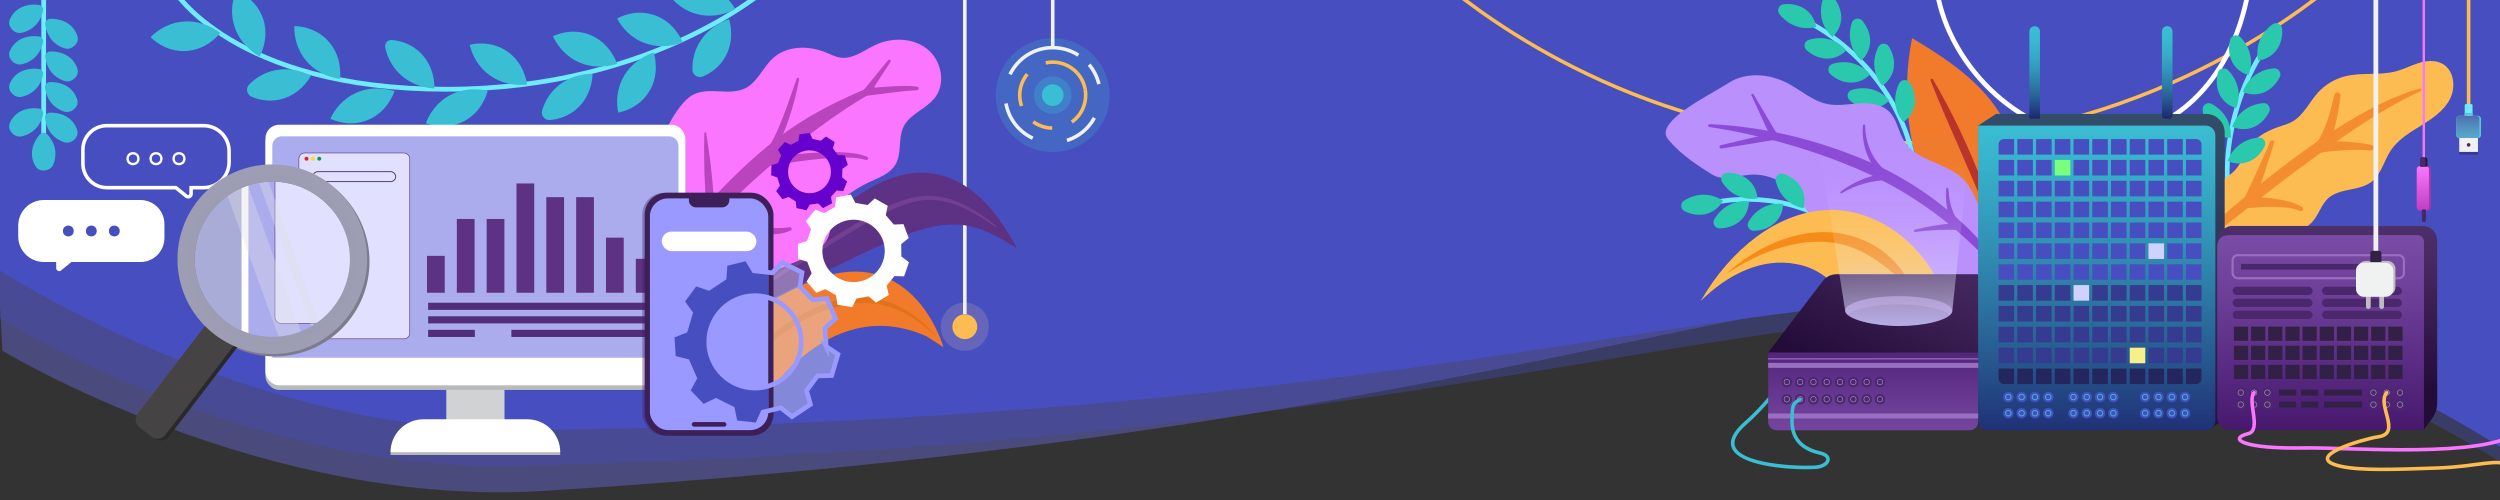 <?xml version="1.0" encoding="UTF-8"?>
<svg xmlns="http://www.w3.org/2000/svg" width="2100" height="420" xmlns:xlink="http://www.w3.org/1999/xlink" viewBox="0 0 2100 420">
  <rect x="0" y="0" width="2100" height="420" fill="#333333" stroke="none"/>
  <defs>
    <clipPath id="clippath">
      <rect width="2100" height="420" fill="none"/>
    </clipPath>
    <clipPath id="clippath-1">
      <path d="M571.501,89.388c3.022-3.87,6.45-7.574,10.804-9.844,13.244-6.905,30.604,1.27,43.915-5.505,10.344-5.264,14.701-17.724,23.377-25.434,11.511-10.23,29.313-10.512,43.588-4.735,4.37,1.768,8.635,4.061,13.319,4.592,10.361,1.175,19.404-6.297,28.848-10.72,13.817-6.471,31.36-6.118,43.345,3.324,11.985,9.442,16.049,28.586,6.822,40.737-7.395,9.738-21.277,13.77-26.609,24.774-4.723,9.748-1.192,22.186-6.663,31.536-4.555,7.784-13.873,11.055-22.048,14.864-6.85,3.192-13.348,7.141-19.336,11.752-4.064,3.128-8,6.702-10.146,11.36-3.089,6.707-2.028,14.645-4.453,21.62-3.526,10.146-13.649,16.393-23.556,20.543-9.907,4.149-20.634,7.232-28.607,14.429-7.797,7.039-12.841,17.866-22.796,21.217-5.399,1.818-11.284,1.026-16.923,.214-9.043-1.302-18.247-2.652-26.489-6.595-8.242-3.943-15.524-10.955-17.472-19.881-3.001-13.747,6.934-28.76,1.232-41.623-3.449-7.78-11.217-12.1-16.239-18.661-7.515-9.816-2.739-17.691,2.903-27.02,3.997-6.609,5.413-13.225,7.528-20.517,3.19-11.001,8.613-21.405,15.658-30.427Z" fill="#fb76ff"/>
    </clipPath>
    <clipPath id="clippath-2">
      <path d="M297.79,218.11c0,38.14-30.92,69.06-69.05,69.06s-69.06-30.92-69.06-69.06,30.92-69.06,69.06-69.06,69.05,30.92,69.05,69.06Z" fill="#dedee3" mix-blend-mode="screen" opacity=".65"/>
    </clipPath>
    <clipPath id="clippath-3">
      <rect x="545.922" y="166.634" width="99.419" height="194.652" rx="15.167" ry="15.167" fill="#99f"/>
    </clipPath>
    <linearGradient id="linear-gradient" x1="1765.15" y1="46.476" x2="1765.15" y2="381.797" gradientUnits="userSpaceOnUse">
      <stop offset=".002" stop-color="#345570"/>
      <stop offset=".234" stop-color="#314967"/>
      <stop offset=".647" stop-color="#2a2b4f"/>
      <stop offset="1" stop-color="#240c38"/>
    </linearGradient>
    <linearGradient id="linear-gradient-2" x1="1761.226" y1="102.711" x2="1761.226" y2="378.833" gradientUnits="userSpaceOnUse">
      <stop offset="0" stop-color="#3abed3"/>
      <stop offset=".134" stop-color="#37b1ca"/>
      <stop offset=".378" stop-color="#3190b4"/>
      <stop offset=".703" stop-color="#275c91"/>
      <stop offset="1" stop-color="#1d266e"/>
    </linearGradient>
    <linearGradient id="linear-gradient-3" x1="1573.426" y1="380.75" x2="1573.426" y2="275.695" gradientUnits="userSpaceOnUse">
      <stop offset="0" stop-color="#7b4ca6"/>
      <stop offset=".287" stop-color="#70419a"/>
      <stop offset=".797" stop-color="#53257c"/>
      <stop offset="1" stop-color="#46186e"/>
    </linearGradient>
    <linearGradient id="linear-gradient-4" x1="1622.76" y1="193.541" x2="1561.555" y2="320.659" gradientUnits="userSpaceOnUse">
      <stop offset=".002" stop-color="#482b63"/>
      <stop offset=".354" stop-color="#3e2257"/>
      <stop offset=".982" stop-color="#240c39"/>
      <stop offset="1" stop-color="#240c38"/>
    </linearGradient>
    <linearGradient id="linear-gradient-5" x1="1954.988" y1="170.979" x2="1954.988" y2="326.149" gradientUnits="userSpaceOnUse">
      <stop offset="0" stop-color="#51336e"/>
      <stop offset=".295" stop-color="#472a62"/>
      <stop offset=".82" stop-color="#2e1444"/>
      <stop offset="1" stop-color="#240c38"/>
    </linearGradient>
    <linearGradient id="linear-gradient-6" x1="1949.289" y1="197.501" x2="1949.289" y2="361.113" gradientUnits="userSpaceOnUse">
      <stop offset="0" stop-color="#7b4ca6"/>
      <stop offset=".306" stop-color="#6e3f98"/>
      <stop offset=".872" stop-color="#4e2076"/>
      <stop offset="1" stop-color="#46186e"/>
    </linearGradient>
    <linearGradient id="linear-gradient-7" x1="1591.027" y1="273.903" x2="1591.027" y2="105.516" gradientUnits="userSpaceOnUse">
      <stop offset=".002" stop-color="#ccf"/>
      <stop offset=".007" stop-color="#ccf" stop-opacity=".986"/>
      <stop offset=".087" stop-color="#d7d7ff" stop-opacity=".781"/>
      <stop offset=".172" stop-color="#e0e0ff" stop-opacity=".597"/>
      <stop offset=".26" stop-color="#e8e8ff" stop-opacity=".436"/>
      <stop offset=".353" stop-color="#efefff" stop-opacity=".301"/>
      <stop offset=".45" stop-color="#f5f5ff" stop-opacity=".191"/>
      <stop offset=".555" stop-color="#f9f9ff" stop-opacity=".106"/>
      <stop offset=".67" stop-color="#fcfcff" stop-opacity=".046"/>
      <stop offset=".804" stop-color="#fefeff" stop-opacity=".011"/>
      <stop offset="1" stop-color="#fff" stop-opacity="0"/>
    </linearGradient>
    <linearGradient id="linear-gradient-8" x1="1709.128" y1="21.98" x2="1709.128" y2="99.663" gradientUnits="userSpaceOnUse">
      <stop offset="0" stop-color="#3abed3"/>
      <stop offset=".148" stop-color="#39b9cf"/>
      <stop offset=".312" stop-color="#36acc7"/>
      <stop offset=".484" stop-color="#3295b8"/>
      <stop offset=".661" stop-color="#2c77a3"/>
      <stop offset=".841" stop-color="#244f89"/>
      <stop offset="1" stop-color="#1d266e"/>
    </linearGradient>
    <linearGradient id="linear-gradient-9" x1="1820.469" y1="21.98" x2="1820.469" xlink:href="#linear-gradient-8"/>
    <linearGradient id="linear-gradient-10" x1="2072.921" y1="141.055" x2="2072.921" y2="87.371" gradientUnits="userSpaceOnUse">
      <stop offset=".001" stop-color="#5cc4d4"/>
      <stop offset=".179" stop-color="#5bc0d2"/>
      <stop offset=".356" stop-color="#59b4cd"/>
      <stop offset=".534" stop-color="#56a0c5"/>
      <stop offset=".711" stop-color="#5183ba"/>
      <stop offset=".887" stop-color="#4c60ab"/>
      <stop offset="1" stop-color="#4845a1"/>
    </linearGradient>
    <linearGradient id="linear-gradient-11" x1="2035.185" y1="176.84" x2="2035.185" y2="139.44" gradientUnits="userSpaceOnUse">
      <stop offset="0" stop-color="#be3ec2"/>
      <stop offset=".998" stop-color="#fb76ff"/>
    </linearGradient>
  </defs>
  <g isolation="isolate">
    <g id="Layer_2" data-name="Layer 2">
      <g clip-path="url(#clippath)">
        <g>
          <path d="M2.011,294.636s218.929,132.388,453.946,117.777c765.921-47.617,997.606-177.735,1302.351-179.997,240.491-1.785,475.834,180.405,475.834,180.405l-25.63-487.899L-11.285,41.533,2.011,294.636Z" fill="#7374fd" opacity=".36"/>
          <path d="M-19.33,255.582s213.492,140.988,448.905,135.732c767.209-17.126,1003.884-137.93,1308.477-128.074,240.372,7.778,468.284,199.182,468.284,199.182l-6.211-488.532L-22.552,2.15l3.222,253.432Z" fill="#474fc0" opacity=".35"/>
          <path d="M-11.429,219.857s211.682,143.69,447.143,141.429c767.364-7.371,1005.556-125.156,1310-111.429,240.254,10.833,465.714,205.119,465.714,205.119V-33.595H-11.429V219.857Z" fill="#474fc0"/>
        </g>
        <g>
          <circle cx="810.44" cy="274.422" r="20.253" fill="#fdd99f" mix-blend-mode="screen" opacity=".16"/>
          <line x1="810.44" y1="-8.448" x2="810.44" y2="263.96" fill="none" stroke="#f0f1f1" stroke-miterlimit="10" stroke-width="3"/>
          <circle cx="810.44" cy="274.422" r="10.462" fill="#fdbc51"/>
          <circle cx="884.28" cy="79.897" r="47.859" fill="#3abed3" opacity=".21"/>
          <line x1="884.28" y1="-5.482" x2="884.28" y2="40.028" fill="none" stroke="#f0f1f1" stroke-miterlimit="10" stroke-width="3"/>
          <path d="M867.503,116.076c-11.606-5.391-20.184-16.203-22.481-29.183" fill="none" stroke="#f0f1f1" stroke-miterlimit="10" stroke-width="3"/>
          <path d="M919.275,99.017c-4.901,8.951-13.136,15.817-23.035,18.926" fill="none" stroke="#f0f1f1" stroke-miterlimit="10" stroke-width="3"/>
          <path d="M914.846,54.297c3.912,4.665,6.775,10.24,8.228,16.36" fill="none" stroke="#f0f1f1" stroke-miterlimit="10" stroke-width="3"/>
          <path d="M848.409,62.474c6.467-13.288,20.099-22.446,35.871-22.446,7.935,0,15.329,2.318,21.541,6.314" fill="none" stroke="#f0f1f1" stroke-miterlimit="10" stroke-width="3"/>
          <path d="M911.545,74.98c.84,4.629,.51,9.534-1.194,14.28-1.989,5.539-5.56,10.054-10.022,13.22" fill="none" stroke="#fdbc51" stroke-miterlimit="10" stroke-width="3"/>
          <path d="M904.89,61.383c3.432,3.827,5.739,8.548,6.655,13.597" fill="none" stroke="#fdbc51" stroke-miterlimit="10" stroke-width="3"/>
          <path d="M878.407,52.824c4.905-1.069,10.161-.818,15.234,1.004,4.476,1.607,8.283,4.247,11.25,7.556" fill="none" stroke="#fdbc51" stroke-miterlimit="10" stroke-width="3"/>
          <path d="M858.122,89.019c-2.02-5.782-2.144-12.268,.086-18.481,1.108-3.086,2.708-5.855,4.679-8.249" fill="none" stroke="#fdbc51" stroke-miterlimit="10" stroke-width="3"/>
          <path d="M883.879,107.604c-2.978-.043-6-.572-8.96-1.634-2.554-.917-4.889-2.17-6.976-3.692" fill="none" stroke="#fdbc51" stroke-miterlimit="10" stroke-width="3"/>
          <circle cx="884.28" cy="79.897" r="15.716" fill="#3abed3" opacity=".29"/>
          <circle cx="884.28" cy="79.897" r="9.121" fill="#3abed3"/>
        </g>
        <g>
          <path d="M634.965,345.974s56.309-102.067,143.237-63.524c9.173,5.702,14.325,9.295,14.325,9.295,0,0-27.245-97.825-122.018-50.795-94.773,47.029-70.483,40.434-71.679,42.667s36.134,62.358,36.134,62.358Z" fill="#f17a2b"/>
          <path d="M658.431,222.39c6.951-4.899,13.209-10.7,18.62-17.261,25.373-30.764,112.004-120.038,177.25,3.546-53.687-33.891-68.657-27.48-198.58,38.514-106.771,54.234-28.555-2.764,2.71-24.799Z" fill="#5d3184"/>
          <g mix-blend-mode="multiply" opacity=".41">
            <path d="M626.728,307.305c-4.791-3.671-1.389-.956-2.433-1.802l.02-.025,.053-.065,.115-.141c.382-.488,1.256-1.509,1.666-2.008,31.552-36.911,86.955-71.184,134.464-43.023,10.275,6.039,19.216,14.286,26.579,23.546-5.609-5.364-11.53-10.727-18.005-15.023-49.111-34.401-104.445-.303-140.623,36.69-.391,.417-1.48,1.525-1.892,1.981,0,0-.069,.073-.069,.073l-.041,.044c-1.064-.826,2.317,1.919-2.496-1.74l2.662,1.493h0Z" fill="#c60"/>
          </g>
          <g>
            <path d="M571.501,89.388c3.022-3.87,6.45-7.574,10.804-9.844,13.244-6.905,30.604,1.27,43.915-5.505,10.344-5.264,14.701-17.724,23.377-25.434,11.511-10.23,29.313-10.512,43.588-4.735,4.37,1.768,8.635,4.061,13.319,4.592,10.361,1.175,19.404-6.297,28.848-10.72,13.817-6.471,31.36-6.118,43.345,3.324,11.985,9.442,16.049,28.586,6.822,40.737-7.395,9.738-21.277,13.77-26.609,24.774-4.723,9.748-1.192,22.186-6.663,31.536-4.555,7.784-13.873,11.055-22.048,14.864-6.85,3.192-13.348,7.141-19.336,11.752-4.064,3.128-8,6.702-10.146,11.36-3.089,6.707-2.028,14.645-4.453,21.62-3.526,10.146-13.649,16.393-23.556,20.543-9.907,4.149-20.634,7.232-28.607,14.429-7.797,7.039-12.841,17.866-22.796,21.217-5.399,1.818-11.284,1.026-16.923,.214-9.043-1.302-18.247-2.652-26.489-6.595-8.242-3.943-15.524-10.955-17.472-19.881-3.001-13.747,6.934-28.76,1.232-41.623-3.449-7.78-11.217-12.1-16.239-18.661-7.515-9.816-2.739-17.691,2.903-27.02,3.997-6.609,5.413-13.225,7.528-20.517,3.19-11.001,8.613-21.405,15.658-30.427Z" fill="#fb76ff"/>
            <g clip-path="url(#clippath-1)">
              <path d="M554.328,220.624c11.157-16.157,23.754-31.304,36.821-45.929,19.837-21.778,40.984-42.743,64.582-60.51,19.694-14.882,41.723-26.49,64.257-36.416,4.518-1.933,9.156-4.036,14.155-4.546,.67-.07,1.27,.415,1.34,1.085,.043,.419-.127,.804-.426,1.06-3.696,3.312-7.939,5.598-12.138,8.11-16.527,9.917-32.098,21.293-47.378,32.974-11.315,8.537-22.811,17.709-33.483,27.009-25.174,22.143-49.462,46.264-72.405,70.796-3.287,3.555-6.617,7.139-9.826,10.692-2.881,3.107-7.903-.623-5.498-4.325h0Z" fill="#b944bd"/>
              <path d="M593.188,111.653c3.499,21.697,6.151,43.582,6.689,65.563-0,0-1.427-2.356-1.427-2.356,9.908,5.523,20.593,10.173,31.498,13.336,8.186,2.373,16.576,3.638,25.056,3.365,2.802-.064,5.586-.313,8.453-.602,.764-.101,1.469,.454,1.544,1.222,.059,.586-.263,1.124-.763,1.369-5.539,2.672-11.852,3.436-17.937,3.199-15.132-.656-29.653-5.636-43.074-12.371-2.682-1.367-5.268-2.75-7.908-4.4-.786-.426-1.276-1.188-1.387-2.011-.722-5.568-1.135-11.16-1.502-16.753-.638-10.965-.922-21.955-.975-32.942-.014-5.5,.018-11.004,.239-16.52,.051-.805,1.281-1.058,1.493-.101h0Z" fill="#b944bd"/>
              <path d="M671.242,66.559c-3.709,20.964-12.631,50.979-25.717,67.953-3.039,3.698-7.626,7.423-11.135,10.687,0,0-.3,.268-.3,.268l-.066,.057c-2.243-1.039,4.967,2.371-5.067-2.296,1.145-3.573,.548-1.29,.933-2.2l.114-.108c.4-.378,1.397-1.274,1.82-1.665,0,0,4.462-4.019,4.462-4.019,.428-.385,.93-.627,1.46-.732,22.334-4.488,45.031-7.109,67.835-6.633,7.708,.323,15.495,.852,22.791,3.819,1.574,.698,.767,3.175-.979,2.661-6.95-2.121-14.549-2.118-21.831-1.996-14.892,.459-29.773,2.452-44.521,4.62-7.393,1.097-14.819,2.256-22.165,3.423l1.459-.732c-1.114,1.04-4.95,4.603-6.035,5.601,0,0-.127,.118-.127,.118-.018,.017-.046,.043-.022,.021,.38-.904-.248,1.407,.914-2.179-10.021-4.676-2.8-1.277-5.031-2.326-.014,.012,.259-.234,.263-.238,1.366-1.242,5.219-4.756,6.644-6.052,1.376-1.192,2.73-2.569,3.914-3.951,4.805-5.912,8.41-13.007,11.671-19.97,6.535-14.433,11.461-29.635,16.71-44.62,.373-1.133,2.202-.826,2.005,.489h0Z" fill="#b944bd"/>
              <path d="M747.997,51.963l-17.721,27.23-2.78-4.751c7.07-.883,14.136-1.45,21.245-1.88,7.302-.299,14.243-.878,21.633,.219,.83,.145,1.385,.936,1.24,1.765-.137,.795-.865,1.322-1.642,1.261-10.002,.32-21.23,2.224-31.256,3.331-3.612,.435-7.229,.926-10.837,1.282-2.501,.214-4.067-2.892-2.443-4.772,0,0,20.616-25.11,20.616-25.11,.95-1.15,2.76,.168,1.946,1.425h0Z" fill="#b944bd"/>
            </g>
          </g>
          <path d="M145.828-8.448s50.328,83.428,229.05,83.428S649.723-14.116,649.723-14.116" fill="none" stroke="#6eebff" stroke-miterlimit="10" stroke-width="4"/>
          <line x1="36.694" y1="-4.581" x2="36.694" y2="121.238" fill="none" stroke="#6eebff" stroke-miterlimit="10" stroke-width="4"/>
          <path d="M564.638-.917c-2.353-2.585-1.605-6.713,1.545-8.229,5.173-2.489,13.361-5.123,23.171-3.544,18.571,2.99,27.291,18.56,28.3,20.437-2.558,1.38-17.736,9.249-35.362,3.103-8.274-2.885-14.036-7.794-17.654-11.768Z" fill="#3abed3"/>
          <path d="M323.626,39.889c-.713-3.422,2.03-6.597,5.513-6.301,5.721,.485,14.111,2.378,21.756,8.724,14.474,12.014,14.071,29.854,13.986,31.984-2.905-.112-19.975-1.048-32.032-15.3-5.659-6.69-8.127-13.846-9.223-19.107Z" fill="#3abed3"/>
          <path d="M196.357-1.701c.874-3.385,4.738-5.019,7.732-3.213,4.916,2.965,11.604,8.374,15.654,17.447,7.668,17.177-.585,32.999-1.603,34.871-2.556-1.385-17.452-9.775-21.962-27.89-2.117-8.503-1.165-16.012,.179-21.216Z" fill="#3abed3"/>
          <path d="M17.792,27.565c-5.831,1.17-11.831-5.503-9.7-10.823,1.018-2.541,2.614-5.152,5.103-7.412,6.239-5.666,14.432-5.809,19.377-5.227,2.268,.267,4.095,2.626,3.661,4.695-.955,4.556-3.609,11.742-11.094,16.042-2.445,1.404-4.961,2.246-7.347,2.724Z" fill="#3abed3"/>
          <path d="M17.792,54.059c-5.831,1.17-11.831-5.503-9.7-10.823,1.018-2.541,2.614-5.152,5.103-7.412,6.239-5.666,14.432-5.809,19.377-5.227,2.268,.267,4.095,2.626,3.661,4.695-.955,4.556-3.609,11.742-11.094,16.042-2.445,1.404-4.961,2.246-7.347,2.724Z" fill="#3abed3"/>
          <path d="M17.792,81.383c-5.831,1.17-11.831-5.503-9.7-10.823,1.018-2.541,2.614-5.152,5.103-7.412,6.239-5.666,14.432-5.809,19.377-5.227,2.268,.267,4.095,2.626,3.661,4.695-.955,4.556-3.609,11.742-11.094,16.042-2.445,1.404-4.961,2.246-7.347,2.724Z" fill="#3abed3"/>
          <path d="M17.792,114.605c-5.831,1.17-11.831-5.503-9.7-10.823,1.018-2.541,2.614-5.152,5.103-7.412,6.239-5.666,14.432-5.809,19.377-5.227,2.268,.267,4.095,2.626,3.661,4.695-.955,4.556-3.609,11.742-11.094,16.042-2.445,1.404-4.961,2.246-7.347,2.724Z" fill="#3abed3"/>
          <path d="M54.404,40.644c5.677,1.772,12.341-4.239,10.775-9.752-.747-2.633-2.063-5.396-4.302-7.903-5.614-6.286-13.748-7.282-18.726-7.219-2.283,.029-4.346,2.184-4.13,4.288,.475,4.631,2.364,12.055,9.36,17.111,2.285,1.651,4.7,2.751,7.022,3.476Z" fill="#3abed3"/>
          <path d="M54.404,68.091c5.677,1.772,12.341-4.239,10.775-9.752-.747-2.633-2.063-5.396-4.302-7.903-5.614-6.286-13.748-7.282-18.726-7.219-2.283,.029-4.346,2.184-4.13,4.288,.475,4.631,2.364,12.055,9.36,17.111,2.285,1.651,4.7,2.751,7.022,3.476Z" fill="#3abed3"/>
          <path d="M54.191,93.799c5.677,1.772,12.341-4.239,10.775-9.752-.747-2.633-2.063-5.396-4.302-7.903-5.614-6.286-13.748-7.282-18.726-7.219-2.283,.029-4.346,2.184-4.13,4.288,.475,4.631,2.364,12.055,9.36,17.111,2.285,1.651,4.7,2.751,7.022,3.476Z" fill="#3abed3"/>
          <path d="M54.191,119.507c5.677,1.772,12.341-4.239,10.775-9.752-.747-2.633-2.063-5.396-4.302-7.903-5.614-6.286-13.748-7.282-18.726-7.219-2.283,.029-4.346,2.184-4.13,4.288,.475,4.631,2.364,12.055,9.36,17.111,2.285,1.651,4.7,2.751,7.022,3.476Z" fill="#3abed3"/>
          <path d="M44.734,138.275c-2.261,5.501-11.142,6.791-14.386,2.066-1.549-2.256-2.836-5.033-3.336-8.357-1.253-8.334,3.173-15.23,6.4-19.021,1.48-1.739,4.456-1.95,5.937-.441,3.261,3.322,7.768,9.516,7.193,18.129-.188,2.813-.884,5.373-1.809,7.624Z" fill="#3abed3"/>
          <path d="M581.647,58.613c.115,4.417,4.663,7.333,8.74,5.629,5.208-2.176,11.866-6.189,16.986-13.521,10.771-15.422,5.651-32.517,5.005-34.547-2.771,.878-18.983,6.307-26.829,23.245-3.314,7.155-4.036,13.988-3.901,19.194Z" fill="#3abed3"/>
          <path d="M455.373,92.758c-1.259,4.235,2.162,8.417,6.566,8.059,5.625-.456,13.199-2.21,20.338-7.595,15.018-11.327,15.445-29.167,15.46-31.298-2.907-.024-20.003,.117-32.709,13.792-5.367,5.776-8.171,12.05-9.655,17.041Z" fill="#3abed3"/>
          <path d="M209.286,71.005c-3.097,3.152-2.033,8.449,2.025,10.197,5.184,2.233,12.696,4.232,21.526,2.82,18.575-2.97,27.311-18.531,28.322-20.407-2.557-1.383-17.726-9.268-35.359-3.141-7.448,2.588-12.864,6.817-16.514,10.531Z" fill="#3abed3"/>
          <path d="M518.38,15.555c2.549-1.392,14.554-7.593,29.247-3.499,18.12,5.048,25.044,21.496,25.837,23.474-2.697,1.086-18.659,7.208-35.488-.871-12.006-5.764-17.723-15.525-19.597-19.104Z" fill="#3abed3"/>
          <path d="M519.327,94.592c2.852-.547,16.06-3.399,24.794-15.904,10.771-15.422,5.651-32.517,5.005-34.547-2.771,.878-18.983,6.307-26.829,23.245-5.598,12.085-3.8,23.253-2.97,27.206Z" fill="#3abed3"/>
          <path d="M464.522,30.42c2.627-1.238,14.979-6.715,29.404-1.756,17.789,6.116,23.723,22.945,24.398,24.967-2.756,.923-19.054,6.087-35.373-2.977-11.643-6.466-16.77-16.55-18.428-20.234Z" fill="#3abed3"/>
          <path d="M394.587,37.66c2.82-.696,16.009-3.632,29.173,4.072,16.235,9.501,18.737,27.17,19,29.285-2.884,.362-19.88,2.213-34.093-9.888-10.141-8.634-13.181-19.53-14.08-23.468Z" fill="#3abed3"/>
          <path d="M247.249,21.969c2.904,.031,16.409,.487,27.228,11.238,13.343,13.259,11.348,30.992,11.073,33.105-2.883-.371-19.802-2.829-30.537-18.1-7.659-10.895-7.878-22.206-7.764-26.244Z" fill="#3abed3"/>
          <path d="M357.779,103.496c2.713,1.037,15.442,5.571,29.452-.458,17.279-7.435,21.933-24.662,22.453-26.729-2.818-.714-19.458-4.639-35.05,5.625-11.124,7.323-15.48,17.763-16.856,21.561Z" fill="#3abed3"/>
          <path d="M277.559,99.757c2.626,1.241,14.971,6.734,29.401,1.792,17.796-6.094,23.752-22.916,24.428-24.936-2.755-.927-19.047-6.111-35.377,2.933-11.651,6.452-16.791,16.529-18.453,20.211Z" fill="#3abed3"/>
          <path d="M126.505,31.216c2.047,2.06,11.79,11.423,27.04,11.683,18.808,.32,30.128-13.474,31.452-15.145-2.276-1.809-15.834-12.223-34.267-9.271-13.151,2.106-21.41,9.835-24.226,12.733Z" fill="#3abed3"/>
          <g mix-blend-mode="screen" opacity=".24">
            <path d="M636.649,241.513c23.029-16.113,46.785-31.897,70.677-46.736,18.17-10.979,36.499-22.745,57.219-28.324,3.387-.835,7.246-1.575,10.717-1.789,0,0,3.628-.232,3.628-.232l3.635,.098c12.082,.536,23.611,5.104,33.874,11.013,2.828,1.706,6.306,3.797,8.979,5.745,3.961,2.593,7.62,5.591,11.355,8.466,.225,.173,.268,.497,.094,.722-.173,.225-.494,.266-.718,.097-19.694-13.837-42.486-26.98-67.29-21.325-12.427,2.888-24.006,8.547-35.161,14.672-24.454,13.831-48.235,29.164-71.965,44.29,0,0-23.744,15.228-23.744,15.228-.539,.35-1.263,.195-1.61-.347-.337-.526-.195-1.222,.31-1.578h0Z" fill="#ba6ebd"/>
          </g>
        </g>
        <g>
          <rect x="374.878" y="314.667" width="48.893" height="46.619" fill="#d0d2d3"/>
          <rect x="222.973" y="108.649" width="352.703" height="218.919" rx="11.464" ry="11.464" fill="#bababa"/>
          <rect x="222.973" y="104.762" width="352.703" height="218.919" rx="11.464" ry="11.464" fill="#fff"/>
          <path d="M355.664,354.53h87.32c15.244,0,27.62,12.376,27.62,27.62h-142.56c0-15.244,12.376-27.62,27.62-27.62Z" fill="#bababa"/>
          <path d="M355.664,352.195h87.32c15.244,0,27.62,12.376,27.62,27.62h-142.56c0-15.244,12.376-27.62,27.62-27.62Z" fill="#fff"/>
          <path d="M236.771,114.508h325.107c4.435,0,8.035,3.6,8.035,8.035v177.972H228.736V122.543c0-4.435,3.6-8.035,8.035-8.035Z" fill="#abaced"/>
          <rect x="358.673" y="214.918" width="14.909" height="30.995" fill="#5d3184"/>
          <rect x="383.732" y="183.923" width="14.909" height="61.99" fill="#5d3184"/>
          <rect x="408.791" y="183.923" width="14.909" height="61.99" fill="#5d3184"/>
          <rect x="433.85" y="154.105" width="14.909" height="91.808" fill="#5d3184"/>
          <rect x="458.909" y="165.614" width="14.909" height="80.299" fill="#5d3184"/>
          <rect x="483.968" y="165.614" width="14.909" height="80.299" fill="#5d3184"/>
          <rect x="509.027" y="199.617" width="14.909" height="46.296" fill="#5d3184"/>
          <rect x="534.086" y="217.403" width="14.909" height="28.51" fill="#5d3184"/>
          <line x1="359.625" y1="257.291" x2="548.995" y2="257.291" fill="none" stroke="#512d7c" stroke-miterlimit="10" stroke-width="6"/>
          <line x1="359.625" y1="268.669" x2="548.995" y2="268.669" fill="none" stroke="#512d7c" stroke-miterlimit="10" stroke-width="6"/>
          <line x1="429.556" y1="280.047" x2="548.995" y2="280.047" fill="none" stroke="#512d7c" stroke-miterlimit="10" stroke-width="6"/>
          <line x1="359.625" y1="280.047" x2="398.878" y2="280.047" fill="none" stroke="#512d7c" stroke-miterlimit="10" stroke-width="6"/>
          <rect x="251.05" y="128.482" width="93.157" height="156.152" rx="4.868" ry="4.868" fill="#e1e1ff" stroke="#512d7c" stroke-miterlimit="10" stroke-width=".5"/>
          <circle cx="257.456" cy="133.32" r="1.66" fill="#ec1c24"/>
          <circle cx="262.819" cy="133.32" r="1.66" fill="#ffdd17"/>
          <circle cx="268.182" cy="133.32" r="1.66" fill="#00a04b"/>
          <rect x="262.886" y="144.18" width="69.486" height="8.361" rx="4.18" ry="4.18" fill="none" stroke="#512d7c" stroke-miterlimit="10" stroke-width=".781"/>
        </g>
        <g>
          <path d="M192.44,127.047v9.1c0,11.87-9.62,21.49-21.5,21.49h-10.38l-.041,5.203c-.016,2.08-2.43,3.218-4.045,1.908l-8.763-7.111h-57.933c-11.121,0-20.137-9.016-20.137-20.137v-11.806c0-11.121,9.016-20.137,20.137-20.137h81.163c11.88,0,21.5,9.62,21.5,21.49Z" fill="none" stroke="#fff" stroke-miterlimit="10" stroke-width="3"/>
          <path d="M15.309,189.495v9.1c0,11.87,9.62,21.49,21.5,21.49h10.38s.041,5.203,.041,5.203c.016,2.08,2.43,3.218,4.045,1.908l8.763-7.111h57.933c11.121,0,20.137-9.016,20.137-20.137v-11.806c0-11.121-9.016-20.137-20.137-20.137H36.809c-11.88,0-21.5,9.62-21.5,21.49Z" fill="#fff"/>
          <circle cx="57.386" cy="194.041" r="4.535" fill="#474fc0"/>
          <circle cx="76.709" cy="194.041" r="4.535" fill="#474fc0"/>
          <circle cx="96.031" cy="194.041" r="4.535" fill="#474fc0"/>
          <circle cx="111.717" cy="133.282" r="4.535" fill="none" stroke="#fff" stroke-miterlimit="10" stroke-width="2"/>
          <circle cx="131.04" cy="133.282" r="4.535" fill="none" stroke="#fff" stroke-miterlimit="10" stroke-width="2"/>
          <circle cx="150.363" cy="133.282" r="4.535" fill="none" stroke="#fff" stroke-miterlimit="10" stroke-width="2"/>
        </g>
        <g>
          <g>
            <path d="M297.79,218.11c0,38.14-30.92,69.06-69.05,69.06s-69.06-30.92-69.06-69.06,30.92-69.06,69.06-69.06,69.05,30.92,69.05,69.06Z" fill="#dedee3" mix-blend-mode="screen" opacity=".65"/>
            <g clip-path="url(#clippath-2)">
              <g>
                <rect x="202.9" y="91.722" width="352.703" height="218.919" rx="11.464" ry="11.464" fill="#fff"/>
                <path d="M216.698,101.467h325.107c4.435,0,8.035,3.6,8.035,8.035v177.972H208.663V109.503c0-4.435,3.6-8.035,8.035-8.035Z" fill="#abaced"/>
                <rect x="230.977" y="115.441" width="93.157" height="156.152" rx="4.868" ry="4.868" fill="#e1e1ff" stroke="#512d7c" stroke-miterlimit="10" stroke-width=".5"/>
              </g>
              <rect x="212.531" y="151.278" width="19.074" height="141.137" transform="translate(-62.361 89.069) rotate(-19.947)" fill="#dedee3" mix-blend-mode="screen" opacity=".36"/>
              <rect x="239.203" y="141.783" width="7.683" height="141.137" transform="translate(-57.864 95.655) rotate(-19.947)" fill="#dedee3" mix-blend-mode="screen" opacity=".36"/>
            </g>
          </g>
          <path d="M286.05,162.44c-14.33-13.83-33.83-22.34-55.31-22.34-43.99,0-79.66,35.67-79.66,79.66,0,21.56,8.57,41.11,22.49,55.45,14.47,14.93,34.74,24.2,57.17,24.2,43.98,0,79.65-35.66,79.65-79.65,0-22.5-9.33-42.83-24.34-57.32Zm-57.31-9.89c18.46,0,35.13,7.68,46.98,20.01,.08,.07,.15,.14,.21,.21,12.33,11.86,20.01,28.53,20.01,46.99,0,36.01-29.2,65.21-65.2,65.21-18.46,0-35.13-7.68-46.99-20.01-.07-.07-.14-.13-.21-.21-12.33-11.86-20.01-28.53-20.01-46.99,0-36.01,29.2-65.21,65.21-65.21Z" fill="#7b7c8c" mix-blend-mode="color-burn"/>
          <path d="M144.202,268.302h27.188c.588,0,1.066,.477,1.066,1.066v97.84c0,4.549-3.693,8.242-8.242,8.242h-12.836c-4.549,0-8.242-3.693-8.242-8.242v-97.84c0-.588,.477-1.066,1.066-1.066Z" transform="translate(228.132 -29.63) rotate(37.431)" fill="#292929"/>
          <path d="M141.261,266.86h27.188c.588,0,1.066,.477,1.066,1.066v97.84c0,4.549-3.693,8.242-8.242,8.242h-12.836c-4.549,0-8.242-3.693-8.242-8.242v-97.84c0-.588,.477-1.066,1.066-1.066Z" transform="translate(226.65 -28.14) rotate(37.431)" fill="#454344"/>
          <path d="M286.05,162.44c-14.49-15.01-34.81-24.34-57.31-24.34-43.99,0-79.66,35.67-79.66,79.66,0,22.58,9.4,42.96,24.49,57.45,14.32,13.76,33.75,22.2,55.17,22.2,43.98,0,79.65-35.66,79.65-79.65,0-21.49-8.51-40.99-22.34-55.32Zm-102.51,102.31c-12.33-11.86-20.01-28.53-20.01-46.99,0-36.01,29.2-65.21,65.21-65.21,18.46,0,35.13,7.68,46.98,20.01,.08,.07,.15,.14,.21,.21,11.16,11.7,18.01,27.55,18.01,44.99,0,36.01-29.2,65.21-65.2,65.21-17.44,0-33.29-6.85-44.99-18.01-.07-.07-.14-.13-.21-.21Z" fill="#9d9db3"/>
          <path d="M228.74,146.34c-39.45,0-71.42,31.97-71.42,71.41s31.97,71.42,71.42,71.42,71.41-31.98,71.41-71.42-31.97-71.41-71.41-71.41Zm-45.2,118.41c-12.33-11.86-20.01-28.53-20.01-46.99,0-36.01,29.2-65.21,65.21-65.21,18.46,0,35.13,7.68,46.98,20.01,.08,.07,.15,.14,.21,.21,11.16,11.7,18.01,27.55,18.01,44.99,0,36.01-29.2,65.21-65.2,65.21-17.44,0-33.29-6.85-44.99-18.01-.07-.07-.14-.13-.21-.21Z" fill="#9d9db3" mix-blend-mode="multiply" opacity=".26"/>
        </g>
        <g>
          <path d="M693.944,290.926c-.414-6.341-.577-9.025-.973-15.366l8.957-7.926c-3.803-8.683-3.64-8.341-7.443-17.005l-11.913,1.189c-4.379-4.593-6.236-6.539-10.633-11.133l1.766-11.835c-8.489-4.215-8.146-4.035-16.634-8.25l-8.344,8.575c-6.326-.703-8.993-1.009-15.319-1.711l-6.254-10.196c-9.209,2.234-8.831,2.144-18.04,4.377l-.883,11.925c-5.298,3.513-7.533,5.008-12.832,8.521l-11.354-3.783c-5.623,7.62-5.389,7.314-11.011,14.934l6.993,9.71c-1.784,6.107-2.541,8.683-4.343,14.771l-11.138,4.395c.613,9.457,.577,9.079,1.19,18.518l11.588,2.954c2.559,5.819,3.623,8.268,6.182,14.105l-5.713,10.502c6.542,6.863,6.272,6.593,12.814,13.438l10.777-5.188c5.713,2.828,8.11,4.017,13.805,6.845l2.379,11.709c9.426,1.063,9.047,1.009,18.473,2.071l4.902-10.916c6.2-1.495,8.795-2.126,14.976-3.621l9.372,7.44c7.876-5.242,7.569-5.044,15.463-10.286l-3.244-11.511c3.767-5.116,5.353-7.278,9.119-12.394l11.967-.324c2.667-9.079,2.577-8.719,5.245-17.798l-9.894-6.737Z" fill="#e3e3ff" opacity=".39"/>
          <rect x="539.54" y="161.915" width="108.183" height="204.089" rx="18.415" ry="18.415" fill="#3d2057" mix-blend-mode="multiply" opacity=".38"/>
          <rect x="541.54" y="161.915" width="108.183" height="204.089" rx="18.415" ry="18.415" fill="#3d2057"/>
          <g>
            <rect x="545.922" y="166.634" width="99.419" height="194.652" rx="15.167" ry="15.167" fill="#99f"/>
            <g clip-path="url(#clippath-3)">
              <path d="M693.944,290.926c-.414-6.341-.577-9.025-.973-15.366l8.957-7.926c-3.803-8.683-3.64-8.341-7.443-17.005l-11.913,1.189c-4.379-4.593-6.236-6.539-10.633-11.133l1.766-11.835c-8.489-4.215-8.146-4.035-16.634-8.25l-8.344,8.575c-6.326-.703-8.993-1.009-15.319-1.711l-6.254-10.196c-9.209,2.234-8.831,2.144-18.04,4.377l-.883,11.925c-5.298,3.513-7.533,5.008-12.832,8.521l-11.354-3.783c-5.623,7.62-5.389,7.314-11.011,14.934l6.993,9.71c-1.784,6.107-2.541,8.683-4.343,14.771l-11.138,4.395c.613,9.457,.577,9.079,1.19,18.518l11.588,2.954c2.559,5.819,3.623,8.268,6.182,14.105l-5.713,10.502c6.542,6.863,6.272,6.593,12.814,13.438l10.777-5.188c5.713,2.828,8.11,4.017,13.805,6.845l2.379,11.709c9.426,1.063,9.047,1.009,18.473,2.071l4.902-10.916c6.2-1.495,8.795-2.126,14.976-3.621l9.372,7.44c7.876-5.242,7.569-5.044,15.463-10.286l-3.244-11.511c3.767-5.116,5.353-7.278,9.119-12.394l11.967-.324c2.667-9.079,2.577-8.719,5.245-17.798l-9.894-6.737Zm-59.743,35.055c-21.465,0-38.856-17.383-38.856-38.82s17.391-38.82,38.856-38.82c21.446,0,38.838,17.383,38.838,38.82s-17.392,38.82-38.838,38.82Z" fill="#474fc0"/>
              <rect x="555.849" y="194.546" width="79.567" height="16.398" rx="8.199" ry="8.199" fill="#fff"/>
            </g>
          </g>
          <path d="M693.944,290.926c-.414-6.341-.577-9.025-.973-15.366l8.957-7.926c-3.803-8.683-3.64-8.341-7.443-17.005l-11.913,1.189c-4.379-4.593-6.236-6.539-10.633-11.133l1.766-11.835c-8.489-4.215-8.146-4.035-16.634-8.25l-8.344,8.575c-6.326-.703-8.993-1.009-15.319-1.711l-6.254-10.196c-9.209,2.234-8.831,2.144-18.04,4.377l-.883,11.925c-5.298,3.513-7.533,5.008-12.832,8.521l-11.354-3.783c-5.623,7.62-5.389,7.314-11.011,14.934l6.993,9.71c-1.784,6.107-2.541,8.683-4.343,14.771l-11.138,4.395c.613,9.457,.577,9.079,1.19,18.518l11.588,2.954c2.559,5.819,3.623,8.268,6.182,14.105l-5.713,10.502c6.542,6.863,6.272,6.593,12.814,13.438l10.777-5.188c5.713,2.828,8.11,4.017,13.805,6.845l2.379,11.709c9.426,1.063,9.047,1.009,18.473,2.071l4.902-10.916c6.2-1.495,8.795-2.126,14.976-3.621l9.372,7.44c7.876-5.242,7.569-5.044,15.463-10.286l-3.244-11.511c3.767-5.116,5.353-7.278,9.119-12.394l11.967-.324c2.667-9.079,2.577-8.719,5.245-17.798l-9.894-6.737Zm-59.743,35.055c-21.465,0-38.856-17.383-38.856-38.82s17.391-38.82,38.856-38.82c21.446,0,38.838,17.383,38.838,38.82s-17.392,38.82-38.838,38.82Z" fill="none" stroke="#99f" stroke-miterlimit="10" stroke-width="3.932"/>
          <path d="M578.641,164.971h33.982v3.197c0,3.332-2.705,6.037-6.037,6.037h-21.907c-3.332,0-6.037-2.705-6.037-6.037v-3.197h0Z" fill="#3d2057"/>
          <rect x="581.069" y="354.53" width="29.126" height="3.883" rx="1.942" ry="1.942" fill="#3d2057"/>
          <path d="M757.132,215.405c-.057-4.29-.072-6.105-.118-10.394l6.314-5.03c-2.258-5.987-2.161-5.751-4.42-11.725l-8.069,.385c-2.79-3.25-3.973-4.627-6.776-7.878l1.605-7.917c-5.573-3.139-5.348-3.006-10.921-6.145l-5.923,5.489c-4.238-.695-6.025-.995-10.263-1.69l-3.857-7.093c-6.284,1.183-6.026,1.136-12.31,2.32l-1.013,8.009c-3.694,2.183-5.252,3.113-8.946,5.295l-7.519-2.948c-4.056,4.94-3.888,4.742-7.944,9.683l4.372,6.791c-1.416,4.055-2.017,5.765-3.444,9.807l-7.66,2.573c.082,6.397,.071,6.141,.153,12.527l7.706,2.397c1.521,4.012,2.151,5.701,3.672,9.726l-4.218,6.88c4.168,4.856,3.995,4.665,8.164,9.509l7.444-3.12c3.751,2.107,5.324,2.992,9.063,5.098l1.193,7.978c6.315,1.046,6.061,.997,12.376,2.043l3.686-7.188c4.23-.791,6.001-1.125,10.219-1.917l6.055,5.344c5.491-3.258,5.278-3.136,10.781-6.393l-1.783-7.874c2.717-3.317,3.862-4.719,6.579-8.036l8.076,.2c2.115-6.028,2.042-5.788,4.158-11.816l-6.432-4.889Zm-41.488,21.542c-14.465-.751-25.576-13.08-24.825-27.533s13.08-25.563,27.544-24.812c14.452,.751,25.563,13.08,24.813,27.532s-13.08,25.563-27.532,24.813Z" fill="#fff"/>
          <path d="M707.364,148.934c.116-2.946,.171-4.193,.296-7.139l4.516-3.224c-1.333-4.191-1.275-4.026-2.609-8.209l-5.553-.028c-1.798-2.332-2.56-3.32-4.366-5.653l1.388-5.377c-3.712-2.357-3.562-2.257-7.274-4.614l-4.265,3.553c-2.884-.631-4.1-.901-6.984-1.532l-2.391-5.008c-4.357,.585-4.178,.562-8.534,1.146l-.985,5.461c-2.615,1.365-3.718,1.946-6.332,3.311l-5.054-2.296c-2.963,3.244-2.84,3.114-5.803,6.359l2.755,4.82c-1.119,2.732-1.593,3.884-2.72,6.607l-5.351,1.489c-.176,4.394-.174,4.218-.349,8.604l5.203,1.925c.899,2.809,1.27,3.991,2.168,6.809l-3.144,4.57c2.685,3.484,2.574,3.347,5.26,6.823l5.223-1.872c2.498,1.582,3.546,2.247,6.037,3.828l.53,5.519c4.297,.947,4.125,.904,8.421,1.851l2.79-4.801c2.932-.39,4.16-.555,7.084-.946l3.963,3.888c3.887-2.038,3.736-1.961,7.632-3.998l-.939-5.47c1.986-2.179,2.822-3.099,4.807-5.278l5.536,.43c1.67-4.061,1.611-3.899,3.282-7.96l-4.238-3.589Zm-29.259,13.284c-9.902-1.04-17.082-9.905-16.043-19.798s9.904-17.074,19.806-16.034c9.893,1.039,17.074,9.904,16.035,19.797-1.039,9.893-9.904,17.074-19.797,16.035Z" fill="#60c"/>
        </g>
        <path d="M1210.746-15.701c37.992,31.42,169.206,131.999,365.037,135.75,209.898,4.021,351.588-105.924,387.679-135.75" fill="none" stroke="#fdbc51" stroke-linecap="round" stroke-linejoin="round" stroke-width="3"/>
        <path d="M1626.918-7.978c10.978,66.616,74.165,124.788,139.119,123.755,54.941-.874,108.391-43.211,122.596-123.755" fill="none" stroke="#fff" stroke-miterlimit="10" stroke-width="4"/>
        <g>
          <path d="M1653.323,180.423c-14.624-10.389-29.713-21.282-38.548-36.895-5.662-10.006-8.403-21.395-10.201-32.751-4.127-26.064-3.595-52.858,1.563-78.738,22.194,13.271,44.334,27.438,61.459,46.814,17.125,19.376,28.881,44.841,26.624,70.602-.876,9.996-3.96,31.094-12.102,38.031-8.481,7.226-21.537-1.907-28.795-7.062Z" fill="#f17a2b"/>
          <path d="M1520.961,19.626s73.782,35.421,87.645,121.248" fill="none" stroke="#6eebff" stroke-miterlimit="10" stroke-width="4"/>
          <path d="M1903.353,39.499s-35.422,45.944-32.358,115.374" fill="none" stroke="#6eebff" stroke-miterlimit="10" stroke-width="4"/>
          <path d="M1443.307,169.486s58.451-12.512,103.309,23.961" fill="none" stroke="#6eebff" stroke-miterlimit="10" stroke-width="4"/>
          <path d="M1550.916,42.315c-2,1.99-6.302,5.645-12.664,6.651-7.213,1.14-14.786-1.487-20.759-6.855-2.973-2.672-1.821-7.617,2.021-8.719,5.133-1.472,12.389-2.351,19.947,.66,5.68,2.263,9.4,5.874,11.454,8.264Z" fill="#2ac9ad"/>
          <path d="M1888.696,63.148c-2.693-.842-7.932-2.943-11.787-8.102-4.372-5.85-5.578-13.774-3.614-21.561,.978-3.876,5.889-5.163,8.655-2.277,3.695,3.854,7.856,9.864,8.716,17.954,.646,6.08-.814,11.055-1.97,13.986Z" fill="#2ac9ad"/>
          <path d="M1883.94,77.159c2.588,1.125,7.925,2.963,14.216,1.583,7.133-1.564,13.23-6.769,16.838-13.943,1.796-3.571-1.077-7.757-5.057-7.385-5.316,.498-12.395,2.321-18.338,7.877-4.466,4.175-6.616,8.894-7.659,11.867Z" fill="#2ac9ad"/>
          <path d="M1875.025,106.399c2.588,1.125,7.925,2.963,14.216,1.583,7.133-1.564,13.23-6.769,16.838-13.943,1.796-3.571-1.077-7.757-5.057-7.385-5.316,.498-12.395,2.321-18.338,7.877-4.466,4.175-6.616,8.894-7.659,11.867Z" fill="#2ac9ad"/>
          <path d="M1878.372,90.901c-2.693-.842-7.932-2.943-11.787-8.102-4.372-5.85-5.578-13.774-3.614-21.561,.978-3.876,5.889-5.163,8.655-2.277,3.695,3.854,7.856,9.864,8.716,17.954,.646,6.08-.814,11.055-1.97,13.986Z" fill="#2ac9ad"/>
          <path d="M1873.805,115.729c-2.822,.002-8.449-.437-13.671-4.207-5.921-4.275-9.442-11.476-9.896-19.494-.226-3.991,4.076-6.688,7.578-4.761,4.678,2.573,10.447,7.064,13.687,14.526,2.435,5.608,2.529,10.792,2.302,13.935Z" fill="#2ac9ad"/>
          <path d="M1469.153,169.209c-.106,2.82-.762,8.426-4.731,13.498-4.5,5.752-11.832,8.992-19.861,9.136-3.997,.072-6.525-4.331-4.465-7.756,2.752-4.576,7.461-10.166,15.043-13.116,5.698-2.216,10.882-2.11,14.014-1.762Z" fill="#2ac9ad"/>
          <path d="M1497.86,171.24c-.106,2.82-.762,8.426-4.731,13.498-4.5,5.752-11.832,8.992-19.861,9.136-3.997,.072-6.525-4.331-4.465-7.756,2.752-4.576,7.461-10.166,15.043-13.116,5.698-2.216,10.882-2.11,14.014-1.762Z" fill="#2ac9ad"/>
          <path d="M1447.296,168.574c-1.385,2.458-4.535,7.143-10.385,9.836-6.634,3.054-14.636,2.579-21.84-.968-3.586-1.766-3.819-6.838-.42-8.94,4.541-2.809,11.287-5.623,19.379-4.775,6.08,.637,10.641,3.105,13.266,4.848Z" fill="#2ac9ad"/>
          <path d="M1570.921,62.503c-2,1.99-6.302,5.645-12.664,6.651-7.213,1.14-14.786-1.487-20.759-6.855-2.973-2.672-1.821-7.617,2.021-8.719,5.133-1.472,12.389-2.351,19.947,.66,5.68,2.263,9.4,5.874,11.454,8.264Z" fill="#2ac9ad"/>
          <path d="M1587.104,84.388c-2,1.99-6.302,5.645-12.664,6.651-7.213,1.14-14.786-1.487-20.759-6.855-2.973-2.672-1.821-7.617,2.021-8.719,5.133-1.472,12.389-2.351,19.947,.66,5.68,2.263,9.4,5.874,11.454,8.264Z" fill="#2ac9ad"/>
          <path d="M1539.232,31.102c2.048-1.942,5.825-6.136,7.014-12.466,1.349-7.177-1.058-14.823-6.251-20.949-2.585-3.049-7.561-2.041-8.774,1.767-1.62,5.088-2.709,12.316,.082,19.958,2.097,5.743,5.6,9.566,7.929,11.689Z" fill="#2ac9ad"/>
          <path d="M1525.581,22.668c-.491-2.779-1.906-8.243-6.53-12.726-5.243-5.083-12.949-7.292-20.923-6.338-3.969,.475-5.873,5.181-3.364,8.293,3.351,4.157,8.78,9.052,16.694,10.939,5.947,1.418,11.068,.605,14.123-.168Z" fill="#2ac9ad"/>
          <path d="M1563.537,50.824c2.048-1.942,5.825-6.136,7.014-12.466,1.349-7.177-1.058-14.823-6.251-20.949-2.585-3.049-7.561-2.041-8.774,1.767-1.62,5.088-2.709,12.316,.082,19.958,2.097,5.743,5.6,9.566,7.929,11.689Z" fill="#2ac9ad"/>
          <path d="M1879.516,217.274c1.889-7.175,4.345-15.11,10.829-18.714,5.144-2.859,11.426-2.165,17.302-1.827,12.909,.742,27.36-1.377,35.567-11.37,4.788-5.83,6.866-13.719,12.447-18.795,9.727-8.846,26.043-5.827,36.446-13.867,8.209-6.344,10.406-17.66,16.135-26.309,6.13-9.254,16.074-15.123,25.523-20.948,9.449-5.825,19.146-12.357,24.202-22.239,5.056-9.882,3.518-24.014-6.119-29.523-5.907-3.377-13.314-2.799-19.826-.829-6.512,1.97-12.601,5.204-19.168,6.983-14.139,3.83-29.451,.668-43.609,4.432-8.487,2.256-16.292,7.018-22.182,13.532-7.285,8.058-11.943,18.905-21.379,24.288-3.695,2.108-7.862,3.201-11.889,4.57-10.62,3.612-20.948,9.694-26.67,19.343-2.682,4.524-4.26,9.672-7.288,13.972-6.566,9.323-18.651,13.037-26.636,21.177-11.566,11.789-12.355,30.77-7.571,46.577,1.101,3.637,2.55,7.346,5.375,9.887,4.474,4.026,11.462,4.1,17.014,1.775,5.552-2.325,10.002-6.623,14.31-10.826" fill="#fdbc51"/>
          <path d="M1581.136,72.064c2.304-1.629,6.642-5.241,8.723-11.336,2.36-6.911,1.069-14.822-3.195-21.627-2.123-3.387-7.192-3.1-8.936,.496-2.33,4.804-4.44,11.803-2.769,19.765,1.256,5.984,4.176,10.268,6.178,12.701Z" fill="#2ac9ad"/>
          <path d="M1871.28,135.272c2.588,1.125,7.925,2.963,14.216,1.583,7.133-1.564,13.23-6.769,16.838-13.943,1.796-3.571-1.077-7.757-5.057-7.385-5.316,.498-12.395,2.321-18.338,7.877-4.466,4.175-6.616,8.894-7.659,11.867Z" fill="#2ac9ad"/>
          <path d="M1598.715,102.572c2.304-1.629,6.642-5.241,8.723-11.336,2.36-6.911,1.069-14.822-3.195-21.627-2.123-3.387-7.192-3.1-8.936,.496-2.33,4.804-4.44,11.803-2.769,19.765,1.256,5.984,4.176,10.268,6.178,12.701Z" fill="#2ac9ad"/>
          <path d="M1662.089,173.321c-3.066-8.687-7.12-17.309-13.844-23.605-14.136-13.239-37.999-14.458-48.466-30.753-5.106-7.949-6.098-18.424-12.786-25.096-6.374-6.358-16.254-7.522-25.242-7.009s-18.084,2.328-26.906,.529c-12.285-2.505-22.033-11.548-33.116-17.41-15.407-8.149-35.24-9.731-49.847-.223-15.818,10.296-62.646,32.337-50.833,47.056,11.187,13.94,28.637,24.457,37.279,29.843,9.059,5.646,20.675,1.057,31.311,.148,12.684-1.083,25.751,3.732,34.699,12.787,8.005,8.101,12.841,19.321,22.246,25.744,18.482,12.622,46.652,1.77,64.211,15.647,10.668,8.43,14.217,23.891,25.512,31.46,12.247,8.207,44.27,5.242,53.871-7.052,4.383-5.612,1.396-12.242,.034-18.445-2.487-11.327-4.242-22.628-8.121-33.62Z" fill="#ba90fd"/>
          <path d="M1508.846,221.828c-28.36-5.645-57.518,8.316-80.262,31.051,25-43.388,64.062-74.485,105.733-76.456,41.671-1.971,84.597,28.379,101.372,78.011-14.642,7.552-29.284,15.105-43.926,22.657-13.621,7.026-20.049,13.696-28.168-4.109-12.02-26.361-30.397-47.196-54.748-51.154Z" fill="#fdbc51"/>
          <path d="M1514.918,174.963c.739-2.723,1.785-8.27-.49-14.295-2.58-6.832-8.612-12.111-16.233-14.643-3.793-1.26-7.52,2.188-6.575,6.072,1.262,5.188,4.09,11.929,10.448,17.005,4.778,3.815,9.757,5.259,12.851,5.862Z" fill="#2ac9ad"/>
          <path d="M1833.415,213.324c-.312-1.03-1.301-1.433-2.101-1.335,3.785-2.526,7.198-5.814,10.704-8.797,26.684-23.765,54.216-47.451,82.875-68.795,24.75-18.412,50.642-35.828,78.639-49.051,9.378-4.356,19.016-8.274,29.017-10.972,.608-.164,1.233,.196,1.397,.803,.148,.549-.132,1.114-.636,1.338-37.038,17.13-69.911,41.496-102.679,65.564-28.052,20.834-57.105,44.586-84.993,65.599-3.716,2.701-7.354,5.506-11.398,7.779-.584,.29-1.291,.667-2.047,.791-1.153,.252-2.492-.411-2.848-1.601-.804-2.717,3.149-3.968,4.07-1.321h0Z" fill="#f48d31"/>
          <path d="M1623.724,66.724c16.543,28.136,30.411,57.852,42.102,88.309,3.809,10.216,7.418,20.554,9.729,31.358,.477,2.411-2.997,3.438-3.854,1.064-3.449-10.141-7.573-20.132-11.743-30.093-7.118-16.99-18.369-42.432-25.804-59.557-4.271-9.959-8.513-19.944-12.475-30.068-.484-1.222,1.277-2.248,2.044-1.013h0Z" fill="#ba332a"/>
          <path d="M1436.054,104.312c48.546,1.958,96.302,14.675,140.576,34.499,27.718,12.961,53.13,30.526,75.162,51.65,13.07,12.79,25.275,26.391,35.204,41.871,1.252,2.064-1.589,4.305-3.256,2.316-1.821-2.322-3.768-4.654-5.744-6.878-5.81-6.698-12.049-13.253-18.436-19.415-21.211-20.678-45.15-38.649-71.14-52.863-24.828-13.364-51.416-23.467-78.312-31.834-24.28-7.319-49.103-13.239-74.211-16.936-.675-.073-1.167-.7-1.065-1.375,.089-.611,.62-1.048,1.222-1.034h0Z" fill="#8b4bd6"/>
          <g opacity=".69">
            <path d="M1449.707,230.353c27.041-24.993,66.689-42.283,103.662-32.666,1.357,.396,4.099,1.177,5.454,1.576,2.438,.986,5.56,1.992,7.919,3.124,0,0,5.108,2.475,5.108,2.475,1.534,.686,3.417,2.031,4.883,2.867,5.633,3.394,10.576,7.81,15.133,12.521,2.174,2.401,4.168,5,6.146,7.558,.699,1.114,1.571,2.384,2.233,3.521,.961,1.582,1.908,3.161,2.761,4.796,.389,.747,.1,1.667-.647,2.057-.534,.278-1.157,.21-1.611-.125-5.003-3.9-9.493-7.992-14.389-11.891-5.433-4.146-10.934-8.231-16.846-11.672-1.367-.948-5.161-2.826-6.692-3.634-2.077-1.071-4.845-2.045-6.997-2.993-1.208-.38-3.631-1.155-4.837-1.54-34.596-10.113-72.519,4.734-101.281,24.025h0Z" fill="#f47500"/>
          </g>
          <path d="M1445.496,121.903l44.272-10.379-2.07,4.337-16.5-35.748c-.229-.495-.013-1.081,.483-1.31,.463-.213,1.007-.035,1.263,.393l20.066,33.875c1.065,1.713-.08,4.085-2.07,4.337,0,0-44.868,7.387-44.868,7.387-1.84,.277-2.408-2.43-.576-2.892h0Z" fill="#8b4bd6"/>
          <path d="M1566.774,105.612c-.126,12.647,4.804,25.433,13.573,34.558,1.957,2.042,4.251,3.947,6.468,5.679,2.058,1.547,1.035,5.065-1.49,5.309-13.334,.583-26.8,4.138-38.248,11.15-.833,.547-1.75-.686-.924-1.311,11.166-8.566,24.701-13.743,38.6-15.801,.005-.003-1.691,5.336-1.689,5.336-2.677-2.487-5.438-5.212-7.63-8.172-5.394-7.112-8.941-15.681-10.194-24.499-.597-4.126-.778-8.24-.334-12.441,.054-.515,.516-.888,1.031-.834,.518,.054,.881,.518,.837,1.026h0Z" fill="#8b4bd6"/>
          <path d="M1636.66,158.835c.529,8.015,2.082,16.413,5.971,23.471,1.343,2.368,3.011,4.318,4.868,5.956,1.117,1.179,1.067,3.041-.113,4.158-.615,.583-1.426,.847-2.209,.8-2.898-.184-5.991-.23-9.008-.223-9.148,.034-18.301,.684-27.384,1.83-.544,.073-1.045-.313-1.112-.859-.062-.503,.272-.966,.754-1.081,3.006-.708,6.023-1.392,9.06-1.987,9.215-1.81,18.372-3.168,27.796-3.679,0,0-2.095,5.197-2.095,5.197-2.258-2.405-3.843-5.146-5.04-7.931-2.269-5.5-3.152-11.291-3.478-17.122-.141-2.87-.158-5.698,.048-8.585,.038-.536,.503-.939,1.039-.901,.508,.036,.896,.458,.904,.955h0Z" fill="#8b4bd6"/>
          <path d="M1910.336,119.96c-5.489,17.348-11.129,34.636-17.008,51.889l-4.682-6.557c7.729,.135,15.179,.696,22.791,1.779,7.671,1.246,15.368,2.54,22.219,6.706,.901,.576,1.165,1.773,.59,2.674-.542,.851-1.641,1.131-2.516,.682-6.34-2.829-13.877-3.163-20.848-3.38-7.37-.165-14.952,.402-22.24,1.065-3.302,.079-5.617-3.626-4.153-6.558,7.747-16.384,15.298-32.911,22.695-49.491,.863-1.897,3.771-.836,3.153,1.19h0Z" fill="#f48d31"/>
          <path d="M1966.102,80.542c-1.812,13.669-4.033,27.382-9.782,40.065-.918,1.897-1.96,3.798-3.37,5.683l-4.102-7.759c3.696-.087,7.245-.064,10.86,.006,10.851,.27,21.613,.912,32.319,3.156,1.294,.276,2.12,1.548,1.844,2.843-.259,1.22-1.407,2.023-2.617,1.881-6.854-.675-13.842-.611-20.809-.28-6.911,.364-13.979,.986-20.801,1.901-2.536,.346-4.873-1.429-5.219-3.966-.22-1.437,.329-2.697,1.117-3.793,2.005-2.209,3.765-5.378,5.297-8.599,3.086-6.657,5.374-13.859,7.326-20.998,.983-3.637,1.895-7.351,2.661-10.999,.759-3.281,5.591-2.507,5.277,.86h0Z" fill="#f48d31"/>
          <path d="M1476.275,166.724c-.223-2.813-1.109-8.388-5.283-13.292-4.733-5.561-12.192-8.497-20.221-8.31-3.996,.093-6.341,4.596-4.142,7.934,2.938,4.458,7.874,9.85,15.571,12.485,5.784,1.98,10.959,1.66,14.075,1.184Z" fill="#2ac9ad"/>
          <path d="M1896.812,50.86c2.797-.374,8.315-1.561,12.987-5.995,5.297-5.027,7.825-12.634,7.204-20.64-.309-3.985-4.932-6.083-8.146-3.707-4.293,3.175-9.41,8.395-11.624,16.224-1.664,5.883-1.065,11.033-.42,14.118Z" fill="#2ac9ad"/>
        </g>
        <g>
          <g>
            <path d="M1677.457,351.587c-4.439,0-8.038-3.599-8.038-8.038l-7.847-238.032,15.105-9.809h176.456c8.613,0,15.595,6.982,15.595,15.595v240.284l-12.317,8.965-178.954-8.965Z" fill="url(#linear-gradient)"/>
            <path d="M1661.572,105.516h191.271c4.436,0,8.038,3.602,8.038,8.038v239.802c0,4.436-3.602,8.038-8.038,8.038h-183.233c-4.436,0-8.038-3.602-8.038-8.038V105.516h0Z" fill="url(#linear-gradient-2)"/>
            <path d="M1485.28,296.005h176.292v58.448c0,3.832-3.111,6.943-6.943,6.943h-162.407c-3.832,0-6.943-3.111-6.943-6.943v-58.448h0Z" fill="url(#linear-gradient-3)"/>
            <path d="M1661.572,296.005h-176.292l45.863-59.956c2.746-3.59,7.008-5.695,11.527-5.695h118.902v65.652Z" fill="url(#linear-gradient-4)"/>
            <path d="M2042.675,352.05l-6.378,8.499-161.585-4.736c-3.216,0-5.822-2.575-5.822-5.752l-6.147-147.754c-.183-4.395,2.198-8.504,6.126-10.574l2.014-1.061c1.073-.566,2.268-.861,3.481-.861h160.763c6.692,0,12.117,5.425,12.117,12.117v136.424c0,4.94-1.603,9.747-4.568,13.698Z" fill="url(#linear-gradient-5)"/>
            <path d="M1871.429,197.501h159.261c3.001,0,5.437,2.436,5.437,5.437v158.175h-162.842c-5.979,0-10.834-4.855-10.834-10.834V206.479c0-4.955,4.023-8.978,8.978-8.978Z" fill="url(#linear-gradient-6)"/>
          </g>
          <rect x="1875.377" y="240.851" width="67.194" height="6.934" rx="3.467" ry="3.467" fill="#4b276b"/>
          <rect x="1875.377" y="250.94" width="67.194" height="6.934" rx="3.467" ry="3.467" fill="#4b276b"/>
          <rect x="1875.377" y="261.03" width="67.194" height="6.934" rx="3.467" ry="3.467" fill="#4b276b"/>
          <rect x="1950.472" y="240.851" width="67.194" height="6.934" rx="3.467" ry="3.467" fill="#4b276b"/>
          <rect x="1950.472" y="250.94" width="67.194" height="6.934" rx="3.467" ry="3.467" fill="#4b276b"/>
          <rect x="1950.472" y="261.03" width="67.194" height="6.934" rx="3.467" ry="3.467" fill="#4b276b"/>
          <line x1="1485.28" y1="306.925" x2="1661.751" y2="306.925" fill="none" stroke="#9a6fc2" stroke-linejoin="round" stroke-width="4.191"/>
          <line x1="1485.19" y1="301.465" x2="1661.661" y2="301.465" fill="none" stroke="#9a6fc2" stroke-linejoin="round"/>
          <line x1="1485.19" y1="349.386" x2="1661.661" y2="349.386" fill="none" stroke="#9a6fc2" stroke-linejoin="round" stroke-width="4.191"/>
          <g>
            <circle cx="1500.92" cy="320.926" r="4.369" fill="#4b276b"/>
            <circle cx="1500.92" cy="320.926" r="2.31" fill="none" opacity=".69" stroke="#e1c2ff" stroke-miterlimit="10" stroke-width=".5"/>
          </g>
          <g>
            <circle cx="1512.095" cy="320.926" r="4.369" fill="#4b276b"/>
            <circle cx="1512.095" cy="320.926" r="2.31" fill="none" opacity=".69" stroke="#e1c2ff" stroke-miterlimit="10" stroke-width=".5"/>
          </g>
          <g>
            <circle cx="1523.271" cy="320.926" r="4.369" fill="#4b276b"/>
            <circle cx="1523.271" cy="320.926" r="2.31" fill="none" opacity=".69" stroke="#e1c2ff" stroke-miterlimit="10" stroke-width=".5"/>
          </g>
          <g>
            <circle cx="1534.446" cy="320.926" r="4.369" fill="#4b276b"/>
            <circle cx="1534.446" cy="320.926" r="2.31" fill="none" opacity=".69" stroke="#e1c2ff" stroke-miterlimit="10" stroke-width=".5"/>
          </g>
          <g>
            <circle cx="1545.622" cy="320.926" r="4.369" fill="#4b276b"/>
            <circle cx="1545.622" cy="320.926" r="2.31" fill="none" opacity=".69" stroke="#e1c2ff" stroke-miterlimit="10" stroke-width=".5"/>
          </g>
          <g>
            <circle cx="1556.797" cy="320.926" r="4.369" fill="#4b276b"/>
            <circle cx="1556.797" cy="320.926" r="2.31" fill="none" opacity=".69" stroke="#e1c2ff" stroke-miterlimit="10" stroke-width=".5"/>
          </g>
          <g>
            <circle cx="1567.973" cy="320.926" r="4.369" fill="#4b276b"/>
            <circle cx="1567.973" cy="320.926" r="2.31" fill="none" opacity=".69" stroke="#e1c2ff" stroke-miterlimit="10" stroke-width=".5"/>
          </g>
          <g>
            <circle cx="1579.148" cy="320.926" r="4.369" fill="#4b276b"/>
            <circle cx="1579.148" cy="320.926" r="2.31" fill="none" opacity=".69" stroke="#e1c2ff" stroke-miterlimit="10" stroke-width=".5"/>
          </g>
          <g>
            <circle cx="1882.255" cy="329.793" r="4.369" fill="#4b276b"/>
            <circle cx="1882.255" cy="329.793" r="2.31" fill="none" opacity=".69" stroke="#e1c2ff" stroke-miterlimit="10" stroke-width=".5"/>
          </g>
          <g>
            <circle cx="1893.43" cy="329.793" r="4.369" fill="#4b276b"/>
            <circle cx="1893.43" cy="329.793" r="2.31" fill="none" opacity=".69" stroke="#e1c2ff" stroke-miterlimit="10" stroke-width=".5"/>
          </g>
          <g>
            <circle cx="1904.605" cy="329.793" r="4.369" fill="#4b276b"/>
            <circle cx="1904.605" cy="329.793" r="2.31" fill="none" opacity=".69" stroke="#e1c2ff" stroke-miterlimit="10" stroke-width=".5"/>
          </g>
          <g>
            <circle cx="1882.255" cy="339.882" r="4.369" fill="#4b276b"/>
            <circle cx="1882.255" cy="339.882" r="2.31" fill="none" opacity=".69" stroke="#e1c2ff" stroke-miterlimit="10" stroke-width=".5"/>
          </g>
          <g>
            <circle cx="1893.43" cy="339.882" r="4.369" fill="#4b276b"/>
            <circle cx="1893.43" cy="339.882" r="2.31" fill="none" opacity=".69" stroke="#e1c2ff" stroke-miterlimit="10" stroke-width=".5"/>
          </g>
          <g>
            <circle cx="1904.605" cy="339.882" r="4.369" fill="#4b276b"/>
            <circle cx="1904.605" cy="339.882" r="2.31" fill="none" opacity=".69" stroke="#e1c2ff" stroke-miterlimit="10" stroke-width=".5"/>
          </g>
          <g>
            <circle cx="1993.687" cy="329.793" r="4.369" fill="#4b276b"/>
            <circle cx="1993.687" cy="329.793" r="2.31" fill="none" opacity=".69" stroke="#e1c2ff" stroke-miterlimit="10" stroke-width=".5"/>
          </g>
          <g>
            <circle cx="2004.863" cy="329.793" r="4.369" fill="#4b276b"/>
            <circle cx="2004.863" cy="329.793" r="2.31" fill="none" opacity=".69" stroke="#e1c2ff" stroke-miterlimit="10" stroke-width=".5"/>
          </g>
          <g>
            <circle cx="2016.038" cy="329.793" r="4.369" fill="#4b276b"/>
            <circle cx="2016.038" cy="329.793" r="2.31" fill="none" opacity=".69" stroke="#e1c2ff" stroke-miterlimit="10" stroke-width=".5"/>
          </g>
          <g>
            <circle cx="1993.687" cy="339.882" r="4.369" fill="#4b276b"/>
            <circle cx="1993.687" cy="339.882" r="2.31" fill="none" opacity=".69" stroke="#e1c2ff" stroke-miterlimit="10" stroke-width=".5"/>
          </g>
          <g>
            <circle cx="2004.863" cy="339.882" r="4.369" fill="#4b276b"/>
            <circle cx="2004.863" cy="339.882" r="2.31" fill="none" opacity=".69" stroke="#e1c2ff" stroke-miterlimit="10" stroke-width=".5"/>
          </g>
          <g>
            <circle cx="2016.038" cy="339.882" r="4.369" fill="#4b276b"/>
            <circle cx="2016.038" cy="339.882" r="2.31" fill="none" opacity=".69" stroke="#e1c2ff" stroke-miterlimit="10" stroke-width=".5"/>
          </g>
          <g>
            <circle cx="1500.92" cy="335.385" r="4.369" fill="#4b276b"/>
            <circle cx="1500.92" cy="335.385" r="2.31" fill="none" opacity=".69" stroke="#e1c2ff" stroke-miterlimit="10" stroke-width=".5"/>
          </g>
          <g>
            <circle cx="1512.095" cy="335.385" r="4.369" fill="#4b276b"/>
            <circle cx="1512.095" cy="335.385" r="2.31" fill="none" opacity=".69" stroke="#e1c2ff" stroke-miterlimit="10" stroke-width=".5"/>
          </g>
          <g>
            <circle cx="1523.271" cy="335.385" r="4.369" fill="#4b276b"/>
            <circle cx="1523.271" cy="335.385" r="2.31" fill="none" opacity=".69" stroke="#e1c2ff" stroke-miterlimit="10" stroke-width=".5"/>
          </g>
          <g>
            <circle cx="1534.446" cy="335.385" r="4.369" fill="#4b276b"/>
            <circle cx="1534.446" cy="335.385" r="2.31" fill="none" opacity=".69" stroke="#e1c2ff" stroke-miterlimit="10" stroke-width=".5"/>
          </g>
          <g>
            <circle cx="1545.622" cy="335.385" r="4.369" fill="#4b276b"/>
            <circle cx="1545.622" cy="335.385" r="2.31" fill="none" opacity=".69" stroke="#e1c2ff" stroke-miterlimit="10" stroke-width=".5"/>
          </g>
          <g>
            <circle cx="1556.797" cy="335.385" r="4.369" fill="#4b276b"/>
            <circle cx="1556.797" cy="335.385" r="2.31" fill="none" opacity=".69" stroke="#e1c2ff" stroke-miterlimit="10" stroke-width=".5"/>
          </g>
          <g>
            <circle cx="1567.973" cy="335.385" r="4.369" fill="#4b276b"/>
            <circle cx="1567.973" cy="335.385" r="2.31" fill="none" opacity=".69" stroke="#e1c2ff" stroke-miterlimit="10" stroke-width=".5"/>
          </g>
          <g>
            <circle cx="1579.148" cy="335.385" r="4.369" fill="#4b276b"/>
            <circle cx="1579.148" cy="335.385" r="2.31" fill="none" opacity=".69" stroke="#e1c2ff" stroke-miterlimit="10" stroke-width=".5"/>
          </g>
          <g>
            <circle cx="1686.992" cy="333.519" r="4.369" fill="#474fc0"/>
            <circle cx="1686.992" cy="333.519" r="2.31" fill="none" stroke="#3abed3" stroke-miterlimit="10" stroke-width=".75"/>
          </g>
          <g>
            <circle cx="1698.168" cy="333.519" r="4.369" fill="#474fc0"/>
            <circle cx="1698.168" cy="333.519" r="2.31" fill="none" stroke="#3abed3" stroke-miterlimit="10" stroke-width=".75"/>
          </g>
          <g>
            <circle cx="1709.343" cy="333.519" r="4.369" fill="#474fc0"/>
            <circle cx="1709.343" cy="333.519" r="2.31" fill="none" stroke="#3abed3" stroke-miterlimit="10" stroke-width=".75"/>
          </g>
          <g>
            <circle cx="1720.519" cy="333.519" r="4.369" fill="#474fc0"/>
            <circle cx="1720.519" cy="333.519" r="2.31" fill="none" stroke="#3abed3" stroke-miterlimit="10" stroke-width=".75"/>
          </g>
          <g>
            <circle cx="1741.694" cy="333.519" r="4.369" fill="#474fc0"/>
            <circle cx="1741.694" cy="333.519" r="2.31" fill="none" stroke="#3abed3" stroke-miterlimit="10" stroke-width=".75"/>
          </g>
          <g>
            <circle cx="1752.87" cy="333.519" r="4.369" fill="#474fc0"/>
            <circle cx="1752.87" cy="333.519" r="2.31" fill="none" stroke="#3abed3" stroke-miterlimit="10" stroke-width=".75"/>
          </g>
          <g>
            <circle cx="1764.045" cy="333.519" r="4.369" fill="#474fc0"/>
            <circle cx="1764.045" cy="333.519" r="2.31" fill="none" stroke="#3abed3" stroke-miterlimit="10" stroke-width=".75"/>
          </g>
          <g>
            <circle cx="1775.22" cy="333.519" r="4.369" fill="#474fc0"/>
            <circle cx="1775.22" cy="333.519" r="2.31" fill="none" stroke="#3abed3" stroke-miterlimit="10" stroke-width=".75"/>
          </g>
          <g>
            <circle cx="1686.992" cy="347.076" r="4.369" fill="#474fc0"/>
            <circle cx="1686.992" cy="347.076" r="2.31" fill="none" stroke="#3abed3" stroke-miterlimit="10" stroke-width=".75"/>
          </g>
          <g>
            <circle cx="1698.168" cy="347.076" r="4.369" fill="#474fc0"/>
            <circle cx="1698.168" cy="347.076" r="2.31" fill="none" stroke="#3abed3" stroke-miterlimit="10" stroke-width=".75"/>
          </g>
          <g>
            <circle cx="1709.343" cy="347.076" r="4.369" fill="#474fc0"/>
            <circle cx="1709.343" cy="347.076" r="2.31" fill="none" stroke="#3abed3" stroke-miterlimit="10" stroke-width=".75"/>
          </g>
          <g>
            <circle cx="1720.519" cy="347.076" r="4.369" fill="#474fc0"/>
            <circle cx="1720.519" cy="347.076" r="2.31" fill="none" stroke="#3abed3" stroke-miterlimit="10" stroke-width=".75"/>
          </g>
          <g>
            <circle cx="1741.694" cy="347.076" r="4.369" fill="#474fc0"/>
            <circle cx="1741.694" cy="347.076" r="2.31" fill="none" stroke="#3abed3" stroke-miterlimit="10" stroke-width=".75"/>
          </g>
          <g>
            <circle cx="1752.87" cy="347.076" r="4.369" fill="#474fc0"/>
            <circle cx="1752.87" cy="347.076" r="2.31" fill="none" stroke="#3abed3" stroke-miterlimit="10" stroke-width=".75"/>
          </g>
          <g>
            <circle cx="1764.045" cy="347.076" r="4.369" fill="#474fc0"/>
            <circle cx="1764.045" cy="347.076" r="2.31" fill="none" stroke="#3abed3" stroke-miterlimit="10" stroke-width=".75"/>
          </g>
          <g>
            <circle cx="1775.22" cy="347.076" r="4.369" fill="#474fc0"/>
            <circle cx="1775.22" cy="347.076" r="2.31" fill="none" stroke="#3abed3" stroke-miterlimit="10" stroke-width=".75"/>
          </g>
          <g>
            <circle cx="1801.934" cy="333.519" r="4.369" fill="#474fc0"/>
            <circle cx="1801.934" cy="333.519" r="2.31" fill="none" stroke="#3abed3" stroke-miterlimit="10" stroke-width=".75"/>
          </g>
          <g>
            <circle cx="1813.11" cy="333.519" r="4.369" fill="#474fc0"/>
            <circle cx="1813.11" cy="333.519" r="2.31" fill="none" stroke="#3abed3" stroke-miterlimit="10" stroke-width=".75"/>
          </g>
          <g>
            <circle cx="1824.285" cy="333.519" r="4.369" fill="#474fc0"/>
            <circle cx="1824.285" cy="333.519" r="2.31" fill="none" stroke="#3abed3" stroke-miterlimit="10" stroke-width=".75"/>
          </g>
          <g>
            <circle cx="1835.46" cy="333.519" r="4.369" fill="#474fc0"/>
            <circle cx="1835.46" cy="333.519" r="2.31" fill="none" stroke="#3abed3" stroke-miterlimit="10" stroke-width=".75"/>
          </g>
          <g>
            <circle cx="1801.934" cy="347.076" r="4.369" fill="#474fc0"/>
            <circle cx="1801.934" cy="347.076" r="2.31" fill="none" stroke="#3abed3" stroke-miterlimit="10" stroke-width=".75"/>
          </g>
          <g>
            <circle cx="1813.11" cy="347.076" r="4.369" fill="#474fc0"/>
            <circle cx="1813.11" cy="347.076" r="2.31" fill="none" stroke="#3abed3" stroke-miterlimit="10" stroke-width=".75"/>
          </g>
          <g>
            <circle cx="1824.285" cy="347.076" r="4.369" fill="#474fc0"/>
            <circle cx="1824.285" cy="347.076" r="2.31" fill="none" stroke="#3abed3" stroke-miterlimit="10" stroke-width=".75"/>
          </g>
          <g>
            <circle cx="1835.46" cy="347.076" r="4.369" fill="#474fc0"/>
            <circle cx="1835.46" cy="347.076" r="2.31" fill="none" stroke="#3abed3" stroke-miterlimit="10" stroke-width=".75"/>
          </g>
          <path d="M1537.02,385.86c-.01,3.55-3.57,6.6-9.07,7.76-1.63,.34-5.55,.59-10.78,.59-18.97,0-55.22-3.28-62.05-17.07-3.28-6.62,.38-14.56,10.87-23.59,6.36-5.47,14.11-13.8,19.29-19.97v4.61c-5.12,5.86-11.76,12.84-17.33,17.64-9.33,8.02-12.74,14.74-10.14,19.98,7.73,15.61,62.76,16.31,69.52,14.87,4.39-.93,6.69-3.13,6.69-4.83,.01-1.62-2.05-3.08-5.38-3.81-13.35-2.92-21.41-9.75-23.98-20.3-.58-2.33-.87-4.91-.87-7.64,0-14.49,1.16-15.84,5.58-18.69,.56-.36,1.17-.76,1.85-1.25,.68-.48,1.62-.33,2.1,.34,.48,.68,.33,1.62-.35,2.1-.72,.52-1.38,.94-1.97,1.33-3.32,2.14-4.21,2.71-4.21,16.17,0,2.49,.26,4.82,.79,6.93,2.27,9.34,9.57,15.42,21.7,18.09,4.86,1.06,7.76,3.58,7.74,6.74Z" fill="#3abed3"/>
          <rect x="1876.473" y="274.333" width="11.973" height="11.973" fill="#332047"/>
          <rect x="1890.883" y="274.333" width="11.973" height="11.973" fill="#332047"/>
          <rect x="1905.294" y="274.333" width="11.973" height="11.973" fill="#332047"/>
          <rect x="1919.704" y="274.333" width="11.973" height="11.973" fill="#332047"/>
          <rect x="1934.115" y="274.333" width="11.973" height="11.973" fill="#332047"/>
          <rect x="1948.525" y="274.333" width="11.973" height="11.973" fill="#332047"/>
          <rect x="1962.936" y="274.333" width="11.973" height="11.973" fill="#332047"/>
          <rect x="1977.346" y="274.333" width="11.973" height="11.973" fill="#332047"/>
          <rect x="1991.756" y="274.333" width="11.973" height="11.973" fill="#332047"/>
          <rect x="2006.167" y="274.333" width="11.973" height="11.973" fill="#332047"/>
          <rect x="1876.473" y="290.376" width="11.973" height="11.973" fill="#332047"/>
          <rect x="1890.883" y="290.376" width="11.973" height="11.973" fill="#332047"/>
          <rect x="1905.294" y="290.376" width="11.973" height="11.973" fill="#332047"/>
          <rect x="1919.704" y="290.376" width="11.973" height="11.973" fill="#332047"/>
          <rect x="1934.115" y="290.376" width="11.973" height="11.973" fill="#332047"/>
          <rect x="1948.525" y="290.376" width="11.973" height="11.973" fill="#332047"/>
          <rect x="1962.936" y="290.376" width="11.973" height="11.973" fill="#332047"/>
          <rect x="1977.346" y="290.376" width="11.973" height="11.973" fill="#332047"/>
          <rect x="1991.756" y="290.376" width="11.973" height="11.973" fill="#332047"/>
          <rect x="2006.167" y="290.376" width="11.973" height="11.973" fill="#332047"/>
          <rect x="1876.473" y="306.42" width="11.973" height="11.973" fill="#332047"/>
          <rect x="1890.883" y="306.42" width="11.973" height="11.973" fill="#332047"/>
          <rect x="1905.294" y="306.42" width="11.973" height="11.973" fill="#332047"/>
          <rect x="1919.704" y="306.42" width="11.973" height="11.973" fill="#332047"/>
          <rect x="1934.115" y="306.42" width="11.973" height="11.973" fill="#332047"/>
          <rect x="1948.525" y="306.42" width="11.973" height="11.973" fill="#332047"/>
          <rect x="1962.936" y="306.42" width="11.973" height="11.973" fill="#332047"/>
          <rect x="1977.346" y="306.42" width="11.973" height="11.973" fill="#332047"/>
          <rect x="1991.756" y="306.42" width="11.973" height="11.973" fill="#332047"/>
          <rect x="2006.167" y="306.42" width="11.973" height="11.973" fill="#332047"/>
          <g>
            <path d="M1683.362,116.81h8.518v13.078h-13.078v-8.518c0-2.517,2.043-4.56,4.56-4.56Z" fill="#474fc0"/>
            <rect x="1694.543" y="116.81" width="13.078" height="13.078" fill="#474fc0"/>
            <rect x="1710.284" y="116.81" width="13.078" height="13.078" fill="#474fc0"/>
            <rect x="1726.025" y="116.81" width="13.078" height="13.078" fill="#474fc0"/>
            <rect x="1741.765" y="116.81" width="13.078" height="13.078" fill="#474fc0"/>
            <rect x="1757.506" y="116.81" width="13.078" height="13.078" fill="#474fc0"/>
            <rect x="1773.247" y="116.81" width="13.078" height="13.078" fill="#474fc0"/>
            <rect x="1788.987" y="116.81" width="13.078" height="13.078" fill="#474fc0"/>
            <rect x="1804.728" y="116.81" width="13.078" height="13.078" fill="#474fc0"/>
            <rect x="1820.469" y="116.81" width="13.078" height="13.078" fill="#474fc0"/>
            <path d="M1836.21,116.81h8.518c2.517,0,4.56,2.043,4.56,4.56v8.518h-13.078v-13.078h0Z" fill="#474fc0"/>
            <rect x="1678.803" y="134.335" width="13.078" height="13.078" fill="#474fc0"/>
            <rect x="1694.543" y="134.335" width="13.078" height="13.078" fill="#474fc0"/>
            <rect x="1710.284" y="134.335" width="13.078" height="13.078" fill="#474fc0"/>
            <rect x="1726.025" y="134.335" width="13.078" height="13.078" fill="#7aff7c"/>
            <rect x="1741.765" y="134.335" width="13.078" height="13.078" fill="#474fc0"/>
            <rect x="1757.506" y="134.335" width="13.078" height="13.078" fill="#474fc0"/>
            <rect x="1773.247" y="134.335" width="13.078" height="13.078" fill="#474fc0"/>
            <rect x="1788.987" y="134.335" width="13.078" height="13.078" fill="#474fc0"/>
            <rect x="1804.728" y="134.335" width="13.078" height="13.078" fill="#474fc0"/>
            <rect x="1820.469" y="134.335" width="13.078" height="13.078" fill="#474fc0"/>
            <rect x="1836.21" y="134.335" width="13.078" height="13.078" fill="#474fc0"/>
            <rect x="1678.803" y="151.859" width="13.078" height="13.078" fill="#474fc0"/>
            <rect x="1694.543" y="151.859" width="13.078" height="13.078" fill="#474fc0"/>
            <rect x="1710.284" y="151.859" width="13.078" height="13.078" fill="#474fc0"/>
            <rect x="1726.025" y="151.859" width="13.078" height="13.078" fill="#474fc0"/>
            <rect x="1741.765" y="151.859" width="13.078" height="13.078" fill="#474fc0"/>
            <rect x="1757.506" y="151.859" width="13.078" height="13.078" fill="#474fc0"/>
            <rect x="1773.247" y="151.859" width="13.078" height="13.078" fill="#474fc0"/>
            <rect x="1788.987" y="151.859" width="13.078" height="13.078" fill="#474fc0"/>
            <rect x="1804.728" y="151.859" width="13.078" height="13.078" fill="#474fc0"/>
            <rect x="1820.469" y="151.859" width="13.078" height="13.078" fill="#474fc0"/>
            <rect x="1836.21" y="151.859" width="13.078" height="13.078" fill="#474fc0"/>
            <rect x="1678.803" y="169.384" width="13.078" height="13.078" fill="#474fc0"/>
            <rect x="1694.543" y="169.384" width="13.078" height="13.078" fill="#474fc0"/>
            <rect x="1710.284" y="169.384" width="13.078" height="13.078" fill="#474fc0"/>
            <rect x="1726.025" y="169.384" width="13.078" height="13.078" fill="#474fc0"/>
            <rect x="1741.765" y="169.384" width="13.078" height="13.078" fill="#474fc0"/>
            <rect x="1757.506" y="169.384" width="13.078" height="13.078" fill="#474fc0"/>
            <rect x="1773.247" y="169.384" width="13.078" height="13.078" fill="#474fc0"/>
            <rect x="1788.987" y="169.384" width="13.078" height="13.078" fill="#474fc0"/>
            <rect x="1804.728" y="169.384" width="13.078" height="13.078" fill="#474fc0"/>
            <rect x="1820.469" y="169.384" width="13.078" height="13.078" fill="#474fc0"/>
            <rect x="1836.21" y="169.384" width="13.078" height="13.078" fill="#474fc0"/>
            <rect x="1678.803" y="186.908" width="13.078" height="13.078" fill="#474fc0"/>
            <rect x="1694.543" y="186.908" width="13.078" height="13.078" fill="#474fc0"/>
            <rect x="1710.284" y="186.908" width="13.078" height="13.078" fill="#474fc0"/>
            <rect x="1726.025" y="186.908" width="13.078" height="13.078" fill="#474fc0"/>
            <rect x="1741.765" y="186.908" width="13.078" height="13.078" fill="#474fc0"/>
            <rect x="1757.506" y="186.908" width="13.078" height="13.078" fill="#474fc0"/>
            <rect x="1773.247" y="186.908" width="13.078" height="13.078" fill="#474fc0"/>
            <rect x="1788.987" y="186.908" width="13.078" height="13.078" fill="#474fc0"/>
            <rect x="1804.728" y="186.908" width="13.078" height="13.078" fill="#474fc0"/>
            <rect x="1820.469" y="186.908" width="13.078" height="13.078" fill="#474fc0"/>
            <rect x="1836.21" y="186.908" width="13.078" height="13.078" fill="#474fc0"/>
            <rect x="1678.803" y="204.433" width="13.078" height="13.078" fill="#474fc0"/>
            <rect x="1694.543" y="204.433" width="13.078" height="13.078" fill="#474fc0"/>
            <rect x="1710.284" y="204.433" width="13.078" height="13.078" fill="#474fc0"/>
            <rect x="1726.025" y="204.433" width="13.078" height="13.078" fill="#474fc0"/>
            <rect x="1741.765" y="204.433" width="13.078" height="13.078" fill="#474fc0"/>
            <rect x="1757.506" y="204.433" width="13.078" height="13.078" fill="#474fc0"/>
            <rect x="1773.247" y="204.433" width="13.078" height="13.078" fill="#474fc0"/>
            <rect x="1788.987" y="204.433" width="13.078" height="13.078" fill="#474fc0"/>
            <rect x="1804.728" y="204.433" width="13.078" height="13.078" fill="#cfd2ff"/>
            <rect x="1820.469" y="204.433" width="13.078" height="13.078" fill="#474fc0"/>
            <rect x="1836.21" y="204.433" width="13.078" height="13.078" fill="#474fc0"/>
            <rect x="1678.803" y="221.958" width="13.078" height="13.078" fill="#474fc0"/>
            <rect x="1694.543" y="221.958" width="13.078" height="13.078" fill="#474fc0"/>
            <rect x="1710.284" y="221.958" width="13.078" height="13.078" fill="#474fc0"/>
            <rect x="1726.025" y="221.958" width="13.078" height="13.078" fill="#474fc0"/>
            <rect x="1741.765" y="221.958" width="13.078" height="13.078" fill="#474fc0"/>
            <rect x="1757.506" y="221.958" width="13.078" height="13.078" fill="#474fc0"/>
            <rect x="1773.247" y="221.958" width="13.078" height="13.078" fill="#474fc0"/>
            <rect x="1788.987" y="221.958" width="13.078" height="13.078" fill="#474fc0"/>
            <rect x="1804.728" y="221.958" width="13.078" height="13.078" fill="#474fc0"/>
            <rect x="1820.469" y="221.958" width="13.078" height="13.078" fill="#474fc0"/>
            <rect x="1836.21" y="221.958" width="13.078" height="13.078" fill="#474fc0"/>
            <rect x="1678.803" y="239.482" width="13.078" height="13.078" fill="#353b8f"/>
            <rect x="1694.543" y="239.482" width="13.078" height="13.078" fill="#353b8f"/>
            <rect x="1710.284" y="239.482" width="13.078" height="13.078" fill="#353b8f"/>
            <rect x="1726.025" y="239.482" width="13.078" height="13.078" fill="#353b8f"/>
            <rect x="1741.765" y="239.482" width="13.078" height="13.078" fill="#cfd2ff"/>
            <rect x="1757.506" y="239.482" width="13.078" height="13.078" fill="#353b8f"/>
            <rect x="1773.247" y="239.482" width="13.078" height="13.078" fill="#353b8f"/>
            <rect x="1788.987" y="239.482" width="13.078" height="13.078" fill="#353b8f"/>
            <rect x="1804.728" y="239.482" width="13.078" height="13.078" fill="#353b8f"/>
            <rect x="1820.469" y="239.482" width="13.078" height="13.078" fill="#353b8f"/>
            <rect x="1836.21" y="239.482" width="13.078" height="13.078" fill="#353b8f"/>
            <rect x="1678.803" y="257.007" width="13.078" height="13.078" fill="#353b8f"/>
            <rect x="1694.543" y="257.007" width="13.078" height="13.078" fill="#353b8f"/>
            <rect x="1710.284" y="257.007" width="13.078" height="13.078" fill="#353b8f"/>
            <rect x="1726.025" y="257.007" width="13.078" height="13.078" fill="#353b8f"/>
            <rect x="1741.765" y="257.007" width="13.078" height="13.078" fill="#353b8f"/>
            <rect x="1757.506" y="257.007" width="13.078" height="13.078" fill="#353b8f"/>
            <rect x="1773.247" y="257.007" width="13.078" height="13.078" fill="#353b8f"/>
            <rect x="1788.987" y="257.007" width="13.078" height="13.078" fill="#353b8f"/>
            <rect x="1804.728" y="257.007" width="13.078" height="13.078" fill="#353b8f"/>
            <rect x="1820.469" y="257.007" width="13.078" height="13.078" fill="#353b8f"/>
            <rect x="1836.21" y="257.007" width="13.078" height="13.078" fill="#353b8f"/>
            <rect x="1678.803" y="274.531" width="13.078" height="13.078" fill="#353b8f"/>
            <rect x="1694.543" y="274.531" width="13.078" height="13.078" fill="#353b8f"/>
            <rect x="1710.284" y="274.531" width="13.078" height="13.078" fill="#353b8f"/>
            <rect x="1726.025" y="274.531" width="13.078" height="13.078" fill="#353b8f"/>
            <rect x="1741.765" y="274.531" width="13.078" height="13.078" fill="#353b8f"/>
            <rect x="1757.506" y="274.531" width="13.078" height="13.078" fill="#353b8f"/>
            <rect x="1773.247" y="274.531" width="13.078" height="13.078" fill="#353b8f"/>
            <rect x="1788.987" y="274.531" width="13.078" height="13.078" fill="#353b8f"/>
            <rect x="1804.728" y="274.531" width="13.078" height="13.078" fill="#353b8f"/>
            <rect x="1820.469" y="274.531" width="13.078" height="13.078" fill="#353b8f"/>
            <rect x="1836.21" y="274.531" width="13.078" height="13.078" fill="#353b8f"/>
            <rect x="1678.803" y="292.056" width="13.078" height="13.078" fill="#353b8f"/>
            <rect x="1694.543" y="292.056" width="13.078" height="13.078" fill="#353b8f"/>
            <rect x="1710.284" y="292.056" width="13.078" height="13.078" fill="#353b8f"/>
            <rect x="1726.025" y="292.056" width="13.078" height="13.078" fill="#353b8f"/>
            <rect x="1741.765" y="292.056" width="13.078" height="13.078" fill="#353b8f"/>
            <rect x="1757.506" y="292.056" width="13.078" height="13.078" fill="#353b8f"/>
            <rect x="1773.247" y="292.056" width="13.078" height="13.078" fill="#353b8f"/>
            <rect x="1788.987" y="292.056" width="13.078" height="13.078" fill="#f7ef8a"/>
            <rect x="1804.728" y="292.056" width="13.078" height="13.078" fill="#353b8f"/>
            <rect x="1820.469" y="292.056" width="13.078" height="13.078" fill="#353b8f"/>
            <rect x="1836.21" y="292.056" width="13.078" height="13.078" fill="#353b8f"/>
            <path d="M1678.803,309.58h13.078v13.078h-8.489c-2.533,0-4.589-2.056-4.589-4.589v-8.489h0Z" fill="#23275e"/>
            <rect x="1694.543" y="309.58" width="13.078" height="13.078" fill="#23275e"/>
            <rect x="1710.284" y="309.58" width="13.078" height="13.078" fill="#23275e"/>
            <rect x="1726.025" y="309.58" width="13.078" height="13.078" fill="#23275e"/>
            <rect x="1741.765" y="309.58" width="13.078" height="13.078" fill="#23275e"/>
            <rect x="1757.506" y="309.58" width="13.078" height="13.078" fill="#23275e"/>
            <rect x="1773.247" y="309.58" width="13.078" height="13.078" fill="#23275e"/>
            <rect x="1788.987" y="309.58" width="13.078" height="13.078" fill="#23275e"/>
            <rect x="1804.728" y="309.58" width="13.078" height="13.078" fill="#23275e"/>
            <rect x="1820.469" y="309.58" width="13.078" height="13.078" fill="#23275e"/>
            <path d="M1836.21,309.58h13.078v8.489c0,2.533-2.056,4.589-4.589,4.589h-8.489v-13.078h0Z" fill="#23275e"/>
          </g>
          <rect x="1875.377" y="214.363" width="143.858" height="19.368" rx="4.205" ry="4.205" fill="none" stroke="#9a6fc2" stroke-miterlimit="10" stroke-width="1.804"/>
          <rect x="1882.404" y="221.641" width="112.767" height="4.813" fill="#4b276b"/>
          <circle cx="2005.745" cy="224.047" r="3.296" fill="#4b276b"/>
          <rect x="1914.389" y="327.27" width="14.41" height="5.045" fill="#332047"/>
          <rect x="1914.389" y="337.36" width="14.41" height="5.045" fill="#332047"/>
          <rect x="1932.896" y="327.27" width="14.41" height="5.045" fill="#332047"/>
          <rect x="1932.896" y="337.36" width="14.41" height="5.045" fill="#332047"/>
          <rect x="1952.133" y="327.27" width="31.936" height="5.045" fill="#332047"/>
          <rect x="1952.133" y="337.36" width="31.936" height="5.045" fill="#332047"/>
          <path d="M1639.86,261.03c0,1.21-.64,2.37-1.82,3.47-5.48,5.09-22.71,8.8-43.11,8.8s-37.64-3.71-43.12-8.8c-1.18-1.1-1.82-2.26-1.82-3.47,0-6.78,20.12-12.27,44.94-12.27s44.93,5.49,44.93,12.27Z" fill="#8660a8"/>
          <path d="M1638.04,264.5c-5.48,5.09-22.71,8.8-43.11,8.8s-37.64-3.71-43.12-8.8c5.48-5.09,22.71-8.81,43.12-8.81s37.63,3.72,43.11,8.81Z" fill="#613f80" mix-blend-mode="multiply" opacity=".77"/>
          <path d="M1550.016,261.467l-24.435-154.048,130.892-1.903-16.613,156.359c-1.82,6.796-22.854,12.064-44.725,12.027-22.164-.037-43.325-5.885-45.119-12.436Z" fill="url(#linear-gradient-7)" mix-blend-mode="overlay" opacity=".77"/>
          <path d="M1893.43,329.793c-6.066,6.845,6.681,31.638-4.984,34.505-17.56,4.316-3.881,12.947,46.784,11.966,37.085-.718,154.386,9.41,181.458-14.225" fill="none" stroke="#fb76ff" stroke-linecap="round" stroke-linejoin="round" stroke-width="3"/>
          <path d="M2004.863,329.793c-8.865,10.09,12.803,34.102-6.807,37.055-13.88,2.09-65.16,17.263-32.027,24.792,17.059,3.876,45.904,2.675,81.215,1.498s51.234-8.794,60.813-1.498" fill="none" stroke="#fdbc51" stroke-linecap="round" stroke-linejoin="round" stroke-width="3"/>
          <path d="M1709.128,21.98h0c2.454,0,4.446,1.992,4.446,4.446V99.663h-8.891V26.426c0-2.454,1.992-4.446,4.446-4.446Z" fill="url(#linear-gradient-8)"/>
          <path d="M1820.469,21.98h0c2.454,0,4.446,1.992,4.446,4.446V97.192c0,1.364-1.107,2.471-2.471,2.471h-3.949c-1.364,0-2.471-1.107-2.471-2.471V26.426c0-2.454,1.992-4.446,4.446-4.446Z" fill="url(#linear-gradient-9)"/>
        </g>
        <g>
          <line x1="2073.637" y1="-3.977" x2="2073.637" y2="98.531" fill="none" stroke="#fdbc51" stroke-linecap="round" stroke-linejoin="round" stroke-width="3"/>
          <line x1="2035.988" y1="-30.977" x2="2035.988" y2="136.099" fill="none" stroke="#fb76ff" stroke-linecap="round" stroke-linejoin="round" stroke-width="2"/>
          <line x1="1995.722" y1="-15.701" x2="1995.722" y2="221.641" fill="none" stroke="#f0f1f1" stroke-miterlimit="10" stroke-width="4"/>
          <rect x="2065.784" y="115.941" width="15.706" height="11.699" fill="#f0f1f1"/>
          <path d="M2084.08,99.74v13.69c0,1.39-1.12,2.51-2.51,2.51h-15.87c-1.38,0-2.51-1.12-2.51-2.51v-13.69c0-1.38,1.13-2.5,2.51-2.5h15.87c1.39,0,2.51,1.12,2.51,2.5Z" fill="#5cc4d4"/>
          <path d="M2082.652,99.74v13.69c0,1.39-1.159,2.51-2.598,2.51h-14.265c-1.429,0-2.598-1.12-2.598-2.51v-13.69c0-1.38,1.17-2.5,2.598-2.5h14.265c1.439,0,2.598,1.12,2.598,2.5Z" fill="url(#linear-gradient-10)"/>
          <rect x="2030.08" y="139.44" width="11.81" height="37.4" rx="2.69" ry="2.69" fill="#a737ab"/>
          <rect x="2030.08" y="139.44" width="10.21" height="37.4" rx="2.69" ry="2.69" fill="url(#linear-gradient-11)"/>
          <line x1="1989.41" y1="247.291" x2="1989.41" y2="257.543" fill="none" stroke="#bbbdbf" stroke-linecap="round" stroke-miterlimit="10" stroke-width="4"/>
          <line x1="2000.585" y1="247.291" x2="2000.585" y2="257.543" fill="none" stroke="#bbbdbf" stroke-linecap="round" stroke-miterlimit="10" stroke-width="4"/>
          <path d="M2037.59,176.1v8.81c0,.88-.72,1.6-1.6,1.6-.14,0-.27-.02-.4-.06-.7-.17-1.21-.8-1.21-1.54v-8.81h3.21Z" fill="#391e52"/>
          <path d="M2036.79,176.1v8.81c0,.74-.51,1.37-1.2,1.54-.7-.17-1.21-.8-1.21-1.54v-8.81h2.41Z" fill="#4b276b"/>
          <rect x="1980.809" y="219.201" width="31.344" height="28.51" rx="6.269" ry="6.269" fill="#bbbdbf"/>
          <rect x="1979.05" y="220.78" width="31.344" height="28.51" rx="6.269" ry="6.269" fill="#f0f1f1"/>
          <path d="M2039.08,134.13v5.01c0,.47-.38,.85-.84,.85h-4.5c-.47,0-.85-.38-.85-.85v-5.01c0-1.06,.86-1.92,1.92-1.92h2.36c1.05,0,1.91,.86,1.91,1.92Z" fill="#29153b"/>
          <path d="M2037.48,134.13v5.01c0,.47-.38,.85-.85,.85h-2.89c-.47,0-.85-.38-.85-.85v-5.01c0-1.06,.86-1.92,1.92-1.92h.75c1.06,0,1.92,.86,1.92,1.92Z" fill="#4b276b"/>
          <path d="M1992.954,210.69h5.536c1.058,0,1.917,.859,1.917,1.917v7.452h-9.369v-7.452c0-1.058,.859-1.917,1.917-1.917Z" fill="#332047"/>
          <path d="M2071.101,87.475h5.072c.411,0,.745,.334,.745,.745v9.015h-6.562v-9.015c0-.411,.334-.745,.745-.745Z" fill="#6eebff"/>
          <rect x="2065.784" y="127.64" width="15.706" height="2.301" fill="#353b8f"/>
          <circle cx="2073.637" cy="121.7" r="1.524" fill="#4b276b"/>
          <rect x="2070.356" y="94.85" width="6.562" height="2.385" fill="#5cc4d4"/>
        </g>
      </g>
    </g>
  </g>
</svg>